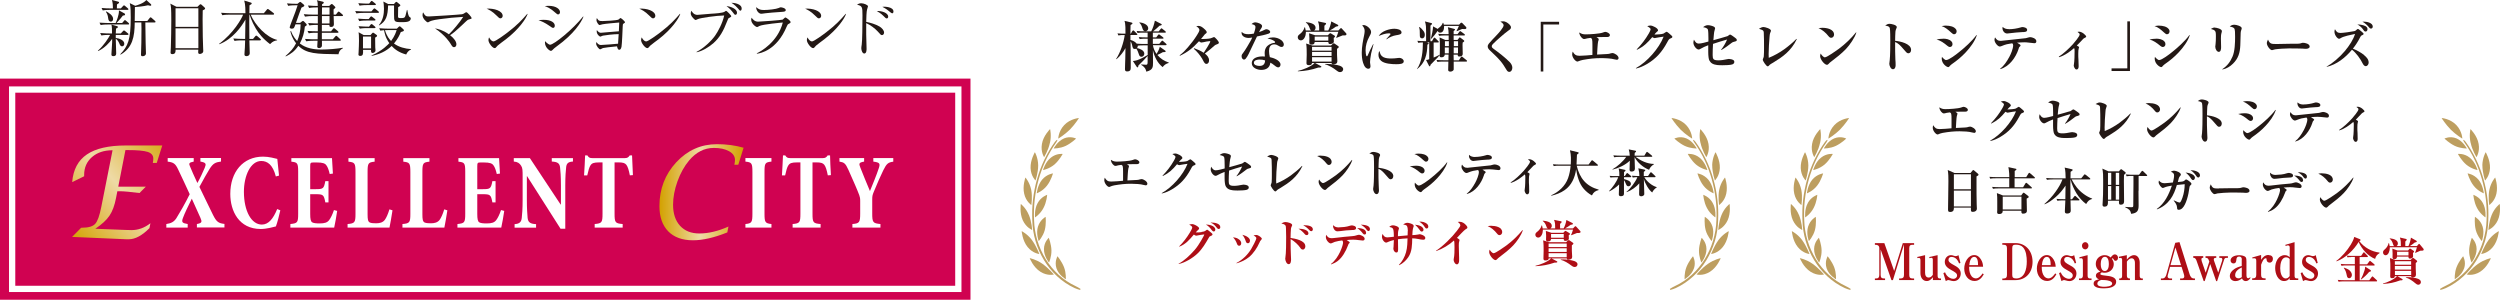 <?xml version="1.0" encoding="UTF-8"?>
<svg id="_レイヤー_2" data-name="レイヤー 2" xmlns="http://www.w3.org/2000/svg" width="407.32" height="48.84" xmlns:xlink="http://www.w3.org/1999/xlink" viewBox="0 0 407.32 48.84">
  <defs>
    <style>
      .cls-1 {
        fill: url(#linear-gradient-2);
        filter: url(#drop-shadow-2);
      }

      .cls-1, .cls-2, .cls-3, .cls-4, .cls-5, .cls-6, .cls-7 {
        stroke-width: 0px;
      }

      .cls-2 {
        fill: url(#linear-gradient);
        filter: url(#drop-shadow-1);
      }

      .cls-8 {
        fill: none;
        stroke: #fff;
        stroke-width: 1.02px;
      }

      .cls-3 {
        fill: #ae0e16;
      }

      .cls-4 {
        fill: #d00251;
      }

      .cls-5 {
        fill: #231815;
      }

      .cls-6 {
        fill: #fff;
      }

      .cls-7 {
        fill: #bd9e5f;
      }
    </style>
    <linearGradient id="linear-gradient" x1="9.8" y1="37.17" x2="27.97" y2="22.05" gradientUnits="userSpaceOnUse">
      <stop offset="0" stop-color="#d3a100"/>
      <stop offset=".49" stop-color="#eedaa5"/>
      <stop offset="1" stop-color="#d3a100"/>
    </linearGradient>
    <filter id="drop-shadow-1" filterUnits="userSpaceOnUse">
      <feOffset dx="1.02" dy="1.02"/>
      <feGaussianBlur result="blur" stdDeviation="1.02"/>
      <feFlood flood-color="#040000" flood-opacity=".82"/>
      <feComposite in2="blur" operator="in"/>
      <feComposite in="SourceGraphic"/>
    </filter>
    <linearGradient id="linear-gradient-2" x1="106.42" y1="30.3" x2="120.13" y2="30.3" xlink:href="#linear-gradient"/>
    <filter id="drop-shadow-2" filterUnits="userSpaceOnUse">
      <feOffset dx="1.02" dy="1.02"/>
      <feGaussianBlur result="blur-2" stdDeviation="1.02"/>
      <feFlood flood-color="#040000" flood-opacity=".82"/>
      <feComposite in2="blur-2" operator="in"/>
      <feComposite in="SourceGraphic"/>
    </filter>
  </defs>
  <g id="_レイヤー_2-2" data-name="レイヤー 2">
    <g>
      <rect class="cls-4" y="12.81" width="158.12" height="36.03"/>
      <rect class="cls-8" x="1.98" y="14.59" width="154.16" height="32.48"/>
      <path class="cls-6" d="M32.08,37.08v-.58c.84-.16.86-.35.58-1-.14-.34-.46-1.02-1.41-3.13-.61,1.22-1.18,2.42-1.44,3.13-.27.71-.12.85.77,1v.58h-3.48v-.58c.77-.12,1.21-.32,1.63-.94.49-.78,1.43-2.4,2.18-3.92-.66-1.41-1.2-2.63-1.89-4.04-.44-.94-.75-1.15-1.7-1.27v-.58h4.24v.58c-.77.14-.81.32-.63.72.28.65.69,1.66,1.23,2.77.42-.74.92-1.83,1.2-2.49.26-.65.23-.83-.71-1.01v-.58h3.36v.58c-.92.12-1.29.3-1.86,1.2-.46.74-.98,1.68-1.66,2.93.83,1.69,1.46,3.05,2.22,4.57.55,1.09.86,1.36,1.86,1.46v.58h-4.48Z"/>
      <path class="cls-6" d="M45.67,34.28c-.17.78-.49,2.01-.72,2.61-.38.1-1.52.42-2.46.42-3.59,0-4.97-2.96-4.97-5.72,0-3.57,2.07-6.07,5.34-6.07.97,0,1.92.28,2.32.37.11.95.18,1.77.28,2.72l-.52.14c-.49-1.92-1.37-2.52-2.38-2.52-1.72,0-2.82,2.38-2.82,5.01,0,3.18,1.24,5.35,2.92,5.35,1.09,0,1.86-.95,2.5-2.53l.52.21Z"/>
      <path class="cls-6" d="M54.94,34.33c-.09.69-.37,2.24-.49,2.75h-7.14v-.58c1.14-.12,1.27-.21,1.27-1.66v-6.86c0-1.45-.14-1.53-1.11-1.64v-.58h6.62c.01.3.09,1.52.15,2.52l-.52.07c-.15-.64-.31-1.11-.54-1.41-.21-.32-.61-.47-1.55-.47h-.55c-.48,0-.54.05-.54.64v3.71h.88c1.21,0,1.35-.07,1.58-1.31h.52v3.46h-.52c-.23-1.25-.35-1.33-1.58-1.33h-.88v3.2c0,.83.08,1.22.32,1.38.23.14.65.18,1.2.18.81,0,1.26-.12,1.58-.56.26-.35.52-.88.77-1.62l.52.14Z"/>
      <path class="cls-6" d="M63.95,34.26c-.11.69-.38,2.38-.49,2.82h-6.83v-.58c1.17-.1,1.29-.25,1.29-1.66v-6.79c0-1.48-.12-1.6-1.15-1.71v-.58h4.27v.58c-1.04.11-1.15.23-1.15,1.71v6.85c0,.83.06,1.18.34,1.34.24.12.61.14,1.04.14.6,0,1.09-.12,1.43-.56.25-.35.51-.92.75-1.71l.51.16Z"/>
      <path class="cls-6" d="M72.89,34.26c-.11.69-.38,2.38-.49,2.82h-6.83v-.58c1.17-.1,1.29-.25,1.29-1.66v-6.79c0-1.48-.12-1.6-1.15-1.71v-.58h4.26v.58c-1.04.11-1.15.23-1.15,1.71v6.85c0,.83.06,1.18.34,1.34.25.12.62.14,1.04.14.6,0,1.09-.12,1.43-.56.25-.35.51-.92.75-1.71l.51.16Z"/>
      <path class="cls-6" d="M82.16,34.33c-.09.69-.37,2.24-.49,2.75h-7.14v-.58c1.14-.12,1.27-.21,1.27-1.66v-6.86c0-1.45-.14-1.53-1.11-1.64v-.58h6.62c.01.3.09,1.52.15,2.52l-.52.07c-.15-.64-.31-1.11-.54-1.41-.22-.32-.61-.47-1.55-.47h-.55c-.48,0-.54.05-.54.64v3.71h.88c1.21,0,1.35-.07,1.58-1.31h.52v3.46h-.52c-.23-1.25-.35-1.33-1.58-1.33h-.88v3.2c0,.83.08,1.22.32,1.38.23.14.64.18,1.2.18.81,0,1.26-.12,1.58-.56.26-.35.52-.88.77-1.62l.52.14Z"/>
      <path class="cls-6" d="M93.36,26.32c-.78.04-1.06.3-1.12.94-.06.55-.14,1.45-.14,2.97v7.04h-.77l-5.45-8.56h-.04v3.86c0,1.48.08,2.38.12,2.91.08.67.32.99,1.38,1.04v.57h-3.5v-.57c.81-.05,1.1-.35,1.17-1.02.06-.55.14-1.45.14-2.93v-3.69c0-1.17,0-1.48-.24-1.87-.26-.42-.57-.64-1.2-.69v-.56h2.62l5,7.55h.06v-3.09c0-1.52-.08-2.42-.14-2.95-.08-.64-.37-.9-1.35-.95v-.56h3.45v.56Z"/>
      <path class="cls-6" d="M102.62,28.56c-.17-.88-.34-1.41-.57-1.71-.23-.3-.61-.39-1.23-.39h-.69v8.35c0,1.45.11,1.59,1.32,1.69v.58h-4.56v-.58c1.17-.1,1.28-.25,1.28-1.69v-8.35h-.55c-.84,0-1.17.12-1.4.46-.21.3-.37.88-.54,1.66h-.52c.06-1.17.16-2.38.17-3.26h.37c.23.37.4.44.81.44h5.31c.37,0,.57-.11.78-.44h.38c.02.72.08,2.14.14,3.21l-.51.04Z"/>
      <path class="cls-6" d="M121.45,37.08v-.58c1.01-.1,1.14-.26,1.14-1.68v-6.78c0-1.46-.11-1.6-1.14-1.71v-.58h4.24v.58c-1.04.11-1.13.25-1.13,1.71v6.78c0,1.39.11,1.57,1.13,1.68v.58h-4.24Z"/>
      <path class="cls-6" d="M134.87,28.56c-.17-.88-.34-1.41-.57-1.71-.23-.3-.61-.39-1.23-.39h-.69v8.35c0,1.45.1,1.59,1.32,1.69v.58h-4.56v-.58c1.16-.1,1.27-.25,1.27-1.69v-8.35h-.55c-.84,0-1.17.12-1.4.46-.22.3-.37.88-.54,1.66h-.52c.06-1.17.15-2.38.17-3.26h.37c.23.37.4.44.82.44h5.31c.37,0,.57-.11.78-.44h.39c.01.72.07,2.14.14,3.21l-.51.04Z"/>
      <path class="cls-6" d="M145.55,26.34c-.84.11-1.09.3-1.63,1.39-.52,1.11-.89,1.89-1.58,3.58-.17.44-.23.58-.23,1.2v2.24c0,1.5.11,1.63,1.34,1.75v.58h-4.57v-.58c1.15-.1,1.27-.25,1.27-1.75v-2.03c0-.44-.05-.62-.15-.92-.37-.99-.87-2.1-1.77-4.13-.49-1.09-.72-1.22-1.46-1.34v-.58h4.02v.58c-.89.16-.87.32-.61.99.49,1.23,1.01,2.52,1.56,3.81.38-.94,1.07-2.58,1.46-3.78.21-.69.17-.88-.91-1.02v-.58h3.25v.58Z"/>
      <path class="cls-2" d="M10.72,37.58l1.49-1.5h.17c1.02,0,1.73-.21,2.11-.63.39-.42.72-1.35,1-2.79l1.83-9.2c-1.38,0-2.5.37-3.35,1.11-.85.74-1.28,1.71-1.28,2.91v.22l-1.95.95c.17-2.03.96-3.54,2.4-4.51,1.43-.97,3.55-1.46,6.36-1.46h5.92l-.9,2.85h-.64c.05-.26.08-.5.08-.7,0-.53-.3-.9-.91-1.1-.61-.2-1.71-.3-3.32-.3h-.31l-1.17,5.96h4.49l-1.03,1.04c-1.52-.19-2.56-.29-3.11-.29h-.5l-.21,1.08c-.23,1.22-.59,2.19-1.07,2.9-.48.71-1.25,1.42-2.31,2.13l4.84.19,1.06.03c1.09,0,2.12-.37,3.08-1.12l-.16.8c-1.19,1.2-2.31,1.81-3.35,1.81h-.46s-8.77-.38-8.77-.38Z"/>
      <path class="cls-1" d="M117.5,36.84c-2.14.86-4.01,1.29-5.62,1.29-1.73,0-3.08-.49-4.03-1.46-.95-.98-1.43-2.34-1.43-4.11,0-2.8.92-5.18,2.75-7.15,1.83-1.96,4.04-2.94,6.64-2.94,1.55,0,2.99.2,4.32.58l-.86,2.77h-.64c.07-.32.1-.58.1-.78,0-.58-.32-1.06-.96-1.42-.64-.36-1.47-.54-2.49-.54-1.54,0-2.89.69-4.04,2.06-.76.91-1.39,2.03-1.88,3.38-.48,1.34-.72,2.62-.72,3.82,0,1.45.38,2.6,1.14,3.43.76.83,1.81,1.25,3.14,1.25,1.49,0,3.08-.38,4.75-1.13l-.19.96Z"/>
    </g>
    <path class="cls-5" d="M186.78,11.7c-.06-.24-.12-.44-.27-.64-.16-.21-.35-.37-.59-.5l.03-.06c.13.02.67.05.78.05.23,0,.25-.13.25-.56v-.88c-.47.54-.98,1.07-1.5,1.56-.02.15-.04.31-.14.31-.06,0-.12-.05-.15-.11l-.61-.93c.24-.03.44-.05.68-.13.6-.21,1.19-.52,1.73-.85v-1.57s-.69,0-.69,0c-.31,0-.63,0-.93.05,0,.04,0,.07,0,.1,0,.09-.04.21-.13.29.44.08,1.2.37,1.2.91,0,.28-.19.51-.48.51-.27,0-.35-.22-.42-.44-.1-.31-.21-.62-.41-.89-.08.05-.15.06-.24.06-.3,0-.36-.2-.45-.69-.03-.12-.12-.41-.24-.55,0,1.2.03,2.39.03,3.59v.77c0,.38-.2.54-.58.54-.26,0-.36-.11-.36-.36,0-.58.04-1.16.05-1.74.02-.57.03-1.13.03-1.7-.36.66-.88,1.33-1.47,1.81l-.05-.05c.68-1.03,1.23-2.66,1.4-3.89h-.08c-.32,0-.64,0-.96.06l-.14-.33c.42.04.84.05,1.26.05h.04c0-.56.03-1.59-.16-2.09l1.1.26c.08.02.2.05.2.15s-.18.2-.31.26c-.02.34-.02.62-.02.96v.46h.06l.25-.43s.09-.11.14-.11c.04,0,.11.04.16.09l.43.43c.07.07.09.1.09.13,0,.08-.07.1-.13.1h-1v.81c.38.09.78.29,1.02.6.42.04.83.05,1.25.05h.54v-.85h-.35c-.32,0-.64,0-.96.06l-.14-.33c.42.05.84.05,1.26.05h.18v-.77h-.69c-.32,0-.64,0-.96.05l-.14-.32c.42.04.85.05,1.26.05h1.12c.29-.57.46-1.11.59-1.73l1,.51c.07.04.12.07.12.12,0,.11-.16.16-.36.19-.31.3-.71.65-1.05.92h.91l.32-.39s.08-.11.13-.11c.05,0,.09.03.17.1l.46.37s.09.09.09.14c0,.08-.07.1-.13.1h-1.99v.77h.55l.3-.39c.06-.08.1-.11.14-.11.04,0,.11.05.16.1l.5.38c.06.05.09.09.09.14,0,.08-.07.09-.13.09h-1.61v.85h1.04l.36-.42s.08-.11.14-.11c.04,0,.11.05.16.1l.45.4s.09.09.09.14c0,.08-.06.1-.13.1h-2.1c.09.52.29,1.01.6,1.43.22-.36.42-.75.52-1.17l.85.6c.05.03.11.08.11.14,0,.12-.15.13-.25.13h-.19c-.31.18-.58.31-.91.46.5.61,1.1.98,1.85,1.24v.07c-.42.1-.74.32-.99.67-.85-.64-1.36-1.73-1.59-2.75,0,.68.02,1.36.02,2.04,0,.72-.03,1.18-1.07,1.45M187.08,4.62c0,.27-.22.47-.48.47-.3,0-.39-.25-.47-.49-.1-.34-.22-.65-.49-.89l.03-.07c.51.05,1.41.35,1.41.98"/>
    <path class="cls-5" d="M194.55,7.85c.57.21,1.05.41,1.57.75.18-.25,1.07-1.64,1.07-1.85,0-.04-.05-.05-.09-.05-.25,0-.74.11-.99.17-.07.02-.3.06-.36.06-.15,0-.29-.12-.4-.21-1.01,1.09-1.76,1.73-3.11,2.37l-.04-.08c.57-.45.86-.74,1.34-1.3.53-.61,1.05-1.29,1.48-1.98.2-.29.4-.68.4-.84,0-.23-.22-.42-.52-.63.08-.02.27-.04.36-.04.34,0,.58.18.83.38.15.12.52.45.52.64,0,.12-.1.21-.2.27-.06.03-.09.05-.13.11-.2.25-.4.5-.6.74.06,0,.11,0,.17,0,.33,0,1.11-.03,1.41-.12.12-.03.25-.08.37-.14.03-.02.14-.07.18-.07.11,0,.78.69.78.93,0,.16-.23.25-.36.28-.14.04-.23.09-.35.19-.5.45-1.03.89-1.57,1.3.36.29.68.62.68,1.11,0,.28-.12.57-.44.57s-.46-.44-.7-.87c-.36-.59-.82-1.14-1.34-1.59l.05-.09Z"/>
    <path class="cls-5" d="M204.55,4.4c0-.32-.38-.43-.64-.47.18-.18.38-.29.63-.29.29,0,1.09.25,1.09.6,0,.13-.05.24-.13.36-.16.22-.21.32-.36.63.37-.12.65-.25.97-.41.08-.04.15-.06.23-.06.2,0,.61.18.61.44,0,.12-.09.21-.2.26-.63.22-1.3.35-1.95.48l-.88,1.84c-.16.33-.33.7-.48,1.01-.13.27-.29.53-.47.76-.06.08-.18.16-.28.16-.18,0-.4-.2-.4-.54,0-.23.08-.36.29-.61.25-.31.96-1.49,1.17-1.89.1-.18.2-.37.27-.56-.2.04-.38.07-.59.07-.66,0-1.14-.35-1.14-.8,0-.07,0-.13.03-.2.24.34.69.39,1.08.39.29,0,.6-.04.89-.1.09-.27.26-.78.26-1.06M207.34,6.09c.5,0,1,.13,1.4.44.21.15.43.45.43.71,0,.24-.12.41-.36.41-.18,0-.32-.07-.47-.17-.23-.14-.43-.25-.72-.25-.66,0-.86.48-.86,1.06,0,.36.05.68.13,1.02.57.11,1.74.52,1.74,1.22,0,.21-.14.45-.38.45-.21,0-.52-.24-.68-.38-.2-.17-.37-.28-.6-.39-.07.83-.69,1.18-1.48,1.18-.63,0-1.54-.33-1.54-1.09,0-.9,1.05-1.11,1.75-1.11.13,0,.26,0,.38.02-.02-.19-.03-.37-.03-.55,0-.28.04-.58.2-.86.13-.24.34-.42.52-.53.22-.13.56-.26.83-.28.08,0,.15-.03.15-.12,0-.12-.22-.24-.31-.29-.29-.16-.61-.25-.94-.31.29-.12.53-.17.85-.17M205.24,9.7c-.34,0-.95.08-.95.53,0,.42.61.51.93.51.6,0,.88-.31.9-.9-.3-.1-.55-.13-.87-.13"/>
    <path class="cls-5" d="M216.41,4.97c.21-.39.43-1.03.49-1.48l1.05.54c.05.03.1.08.1.14,0,.13-.29.15-.38.16-.37.29-.6.4-1,.63h1.4l.3-.31s.08-.08.12-.08c.05,0,.11.06.14.1l.7.76s.05.09.05.14c0,.15-.17.2-.28.2-.06,0-.21,0-.35,0-.31.12-.82.33-1.01.4l-.04-.06c.12-.18.28-.7.35-.93h-5.29c0,.05,0,.11,0,.16,0,.46-.27,1.24-.82,1.24-.28,0-.5-.22-.5-.5,0-.25.13-.37.35-.53.35-.26.68-.7.75-1.1h.08c.05.18.08.35.12.52h.9c-.17-.11-.21-.24-.27-.42-.12-.35-.3-.66-.6-.87v-.07c.53.06,1.57.2,1.57.92,0,.18-.09.35-.25.44h.84c0-.57.02-.95-.2-1.49l1.2.25c.08.02.13.05.13.12,0,.1-.2.27-.28.34v.79h.6ZM213.24,10.61c-.22,0-.38-.06-.38-.31,0-.16.04-.88.04-1.4,0-.59,0-1.25-.09-1.81l1.03.33h3.01l.29-.28c.06-.06.12-.09.16-.09.05,0,.09.02.18.08l.55.38c.05.04.1.1.1.14,0,.11-.21.25-.29.3v.97c0,.19.05.9.05,1.02,0,.43-.27.53-.65.53-.18,0-.29-.03-.29-.21h-2.69l.93.5c.05.03.1.05.1.12,0,.14-.32.13-.49.12-1.14.39-2.14.57-3.34.62v-.07c.75-.15,2.22-.72,2.73-1.29h-.44c0,.09.02.36-.53.36M216.34,5.75l.24-.25s.1-.1.16-.1c.03,0,.07.03.13.06l.57.35s.07.07.07.13c0,.11-.12.18-.21.23,0,.23.02.49.02.6,0,.36-.53.41-.6.41-.2,0-.29-.09-.29-.28v-.06h-2.23c0,.15-.05.23-.12.31-.1.1-.26.12-.4.12-.22,0-.36-.08-.36-.32s.02-.46.02-.7c0-.2-.03-.6-.05-.83l.99.33h2.08ZM213.77,8.25h3.18v-.61h-3.18v.61ZM213.77,9.11h3.18v-.65h-3.18v.65ZM216.95,9.32h-3.18v.72h3.18v-.72ZM214.2,6.62h2.22v-.66h-2.22v.66ZM216.23,10.42c.53,0,1.58.11,2.08.3.25.1.53.26.53.56,0,.12-.08.47-.53.47-.2,0-.41-.14-.59-.29-.42-.35-1.29-.87-1.82-.97v-.07c.11,0,.21,0,.32,0"/>
    <path class="cls-5" d="M222.16,4.08c.49,0,1.23.6,1.23,1.14,0,.22-.14.49-.32.81-.36.65-.58,1.41-.58,2.15,0,.16.03.99.21.99.05,0,.09-.02.14-.15.22-.51.61-1.35.88-1.83l.06.02c-.12.52-.28,1.02-.39,1.54-.12.65-.17,1.08-.17,1.33,0,.12,0,.21.03.33.02.12.04.25.04.36,0,.23-.08.43-.35.43-.17,0-.33-.09-.45-.2-.18-.18-.34-.54-.41-.78-.17-.54-.21-1.11-.21-1.67,0-.92.2-1.94.39-2.85.04-.19.08-.46.08-.65,0-.39-.15-.64-.41-.92.08-.03.13-.04.22-.04M225.37,9.3c.38.2.87.23,1.3.23.39,0,.68-.03,1.09-.08.08,0,.16-.02.23-.02.36,0,.72.25.72.56,0,.45-.68.47-1.24.47-.71,0-1.93-.07-2.47-.57-.29-.26-.41-.59-.41-.97,0-.23.04-.44.18-.61.07.43.2.77.6.99M227.25,4.69c.36,0,1.1.12,1.1.6,0,.31-.42.38-.88.45-.48.07-1.16.34-1.55.67l-.05-.05s.2-.23.27-.3c.12-.13.29-.32.36-.4.03-.04.06-.08.06-.11,0-.11-.2-.12-.27-.12-.53,0-1.17.22-1.66.44.44-.81,1.74-1.19,2.62-1.19"/>
    <path class="cls-5" d="M230.9,11.31l-.04-.07c.82-1.15.97-2.94.97-4.32-.25,0-.51,0-.76.06l-.14-.33c.42.04.84.05,1.26.05h.16c0-.48,0-.96,0-1.59,0-.56,0-1.09-.19-1.62l1.02.26c.08.02.14.04.14.12,0,.07-.05.12-.26.3,0,.85,0,1.69,0,2.54h.25l.26-.46c.04-.06.08-.12.13-.12.07,0,.12.05.17.1l.46.46c.07.07.09.08.09.14,0,.08-.07.09-.13.09h-.71v2.46c.28-.12.72-.3.96-.47l.04.05c.02-.37.02-.75.02-1.12,0-.5,0-1.27-.05-1.74l.92.41h.56c0-.24,0-.48,0-.73h-.6c-.32,0-.64,0-.96.06l-.14-.33c.42.04.84.05,1.26.05h.43c0-.42-.02-.71-.12-1.13l1.01.27c.06.02.15.04.15.12,0,.09-.08.14-.22.23v.52h.63l.3-.39s.08-.12.14-.12c.03,0,.06.03.16.1l.52.39s.09.08.09.13c0,.08-.07.1-.13.1h-1.71v.73h.63l.24-.31c.05-.06.08-.12.12-.12.04,0,.09.05.15.09l.48.36c.07.05.11.11.11.16,0,.08-.1.15-.26.25,0,.13-.02.27-.02.4,0,.47.03.95.03,1.43,0,.14-.03.44-.56.44-.22,0-.25-.11-.25-.2v-.1h-.68l.02.92h.84l.32-.5s.09-.12.14-.12.1.04.17.1l.62.5c.05.05.08.07.08.13,0,.08-.07.1-.13.1h-2.04c0,.4,0,.8,0,1.21,0,.1,0,.16-.08.23-.12.12-.29.19-.46.19s-.36-.06-.36-.26c0-.17.03-1.15.03-1.37h-.83c-.32,0-.64,0-.96.05l-.14-.32c.42.03.84.05,1.26.05h.68l.02-.92h-.63c0,.33-.27.44-.53.44-.29,0-.29-.12-.29-.36-.14.21-.52.6-.72.79-.27.26-.52.52-.76.78-.04.15-.05.26-.14.26-.05,0-.08-.03-.12-.1l-.48-.94c.2,0,.32-.04.52-.12v-2.76h-.44l.2.05c.07.02.15.04.15.12,0,.11-.13.18-.21.22-.03,1.59-.36,2.98-1.68,3.99M231.94,5.07c.14.2.2.39.2.62,0,.27-.13.56-.44.56s-.37-.22-.37-.46c0-.68,0-1.04-.13-1.33l.07-.06c.26.17.49.42.67.67M237.72,4.03l.23-.25c.05-.05.1-.09.16-.09.05,0,.13.06.17.1l.58.6s.06.09.06.15c0,.15-.14.2-.27.2-.09,0-.25-.02-.43-.02-.16.07-.75.32-.88.37l-.03-.05c.12-.23.26-.5.39-.81h-2.42s0,.07,0,.11c0,.43-.12.98-.65.98-.19,0-.31-.11-.38-.27h-.03c-.31.45-.63.86-1,1.26l-.09-.03c.15-.53.34-1.44.36-1.98l.77.42c.05-.1.1-.14.19-.2.29-.2.5-.47.62-.8h.08c.04.11.07.19.09.3h2.46ZM235.4,8.69h.65c0-.32,0-.64,0-.96h-.65v.96ZM235.41,7.52h.65c0-.27,0-.53,0-.81h-.64v.81ZM236.86,7.52h.7v-.81h-.69v.81ZM236.86,8.69h.69v-.96h-.7c0,.32,0,.64,0,.96"/>
    <path class="cls-5" d="M244.84,3.46c.44,0,.83.26,1.13.57.12.12.21.29.21.43,0,.23-.18.36-.42.52-.61.43-1.99,1.64-2.52,2.19-.1.1-.19.24-.19.37,0,.2.14.3.29.41.77.55,2.03,1.53,2.67,2.21.22.24.39.55.39.88,0,.3-.16.67-.51.67-.24,0-.36-.2-.47-.38-.33-.53-.56-.93-.97-1.41-.44-.53-1.19-1.22-1.71-1.72-.18-.17-.35-.37-.35-.63,0-.18.08-.33.19-.47.18-.24,1.01-1.11,1.28-1.39.28-.29,1.12-1.22,1.12-1.58,0-.27-.32-.49-.53-.6.13-.04.23-.05.37-.05"/>
    <polygon class="cls-5" points="254.02 3.55 254.02 3.99 251.45 3.99 251.45 11.65 251.03 11.65 251.03 3.55 254.02 3.55"/>
    <path class="cls-5" d="M260.48,6.4c0,.07-.09.33-.11.4-.07.29-.14,1.68-.16,2.09.56-.04,1.11-.06,1.67-.09.19,0,.4-.05.55-.11.05-.02.21-.05.26-.05.35,0,1.02.41,1.02.82,0,.15-.12.28-.28.28-.09,0-.3-.04-.39-.07-.49-.15-1.49-.2-2.19-.2-1.05,0-1.89.1-2.96.29-.18.03-.59.16-.72.22-.05.03-.11.05-.17.05-.29,0-.85-.63-.85-1.18,0-.16.04-.28.09-.44.29.49.53.68,1.11.68s1.52-.09,2.1-.14v-1.58c0-.94-.04-1.11-.3-1.2-.51.06-.69.11-.86.16-.1.03-.16.03-.2.03-.29,0-.69-.5-.77-.9,0-.03-.02-.12,0-.17.34.24.62.31,1.03.31.65,0,2.23-.09,2.78-.29.1-.03.32-.12.4-.12.25,0,.77.23.77.53,0,.22-.23.31-.42.31h-.55c-.4,0-.85,0-1.22.02.28.18.36.24.36.36"/>
    <path class="cls-5" d="M269.67,5.63c.27,0,1.14-.05,1.36-.16.07-.04.28-.18.36-.23.04-.03.12-.07.15-.07.11,0,.59.44.68.52.2.18.25.23.25.31,0,.13-.09.19-.25.24-.27.09-.34.19-.6.68-.85,1.57-1.81,2.65-3.3,3.52-.52.3-1.16.61-1.76.72l-.03-.06c1.81-.99,3.78-3.21,4.52-5.13-.3.05-1.01.13-1.31.21-.04,0-.11.03-.15.03-.09,0-.21-.05-.39-.16-.79.94-1.37,1.51-2.49,2.06l-.05-.06c.8-.83,1.42-1.63,1.99-2.62.08-.14.28-.52.28-.67,0-.18-.4-.41-.55-.5.16-.05.35-.1.52-.1.36,0,1.24.43,1.24.77,0,.1-.03.13-.26.32-.12.11-.23.25-.33.37h.12Z"/>
    <path class="cls-5" d="M281.41,5.92s.25-.16.3-.2c.05-.05.12-.09.18-.09.11,0,.68.42.79.51.18.13.29.22.29.37s-.05.19-.32.26c-.17.05-.33.07-.51.21-.51.39-1.02.79-1.68,1.17l-.05-.04c.33-.39.8-1.19.98-1.67-.76.21-1.53.46-2.29.71-.04.6-.06,1.22-.06,1.83,0,.66.12.85.96.85.45,0,.93-.08,1.42-.19.08-.02.17-.04.26-.04.22,0,.59.08.77.21.09.07.12.17.12.28,0,.22-.15.34-.35.41-.29.11-1.23.13-1.57.13-.53,0-1.19,0-1.67-.27-.21-.12-.38-.32-.49-.53-.09-.19-.17-.67-.17-1.37,0-.36,0-.72,0-1.09-.44.16-.87.36-1.29.6-.08.05-.18.1-.27.1-.36,0-.86-.61-.86-1.12,0-.18.04-.32.09-.49.2.34.37.64.81.64.37,0,1.17-.22,1.55-.33v-.53c0-.54-.02-1.25-.09-1.43-.11-.26-.53-.34-.78-.38.21-.19.52-.33.79-.33.29,0,.86.15,1.04.29.06.05.13.14.13.22,0,.05-.05.25-.08.33-.05.13-.1.39-.12.69-.03.34-.06.71-.08.92.29-.08,2.14-.59,2.26-.65"/>
    <path class="cls-5" d="M287.31,4.4c.27,0,1.23.28,1.23.6,0,.07-.05.19-.08.25-.12.28-.12.44-.15.74-.07.72-.15,2.11-.15,2.83,0,.2,0,.4.02.6.88-.35,1.8-.87,2.56-1.42.57-.41,1.48-1.16,1.95-1.67l.06.05c-.93,1.94-2.33,2.9-3.83,3.81-.26.15-.54.29-.73.52-.04.05-.11.1-.17.1-.27,0-.82-.93-.82-1.06,0-.05.03-.12.06-.21.04-.08.09-.21.11-.33.04-.3.04-1.11.04-1.46,0-.8,0-1.61-.04-2.42,0-.11-.02-.22-.08-.31-.08-.11-.31-.21-.71-.33.22-.13.48-.29.75-.29"/>
    <path class="cls-5" d="M296.92,4.53c.69,0,1.9.2,1.9,1.12,0,.26-.2.51-.47.51-.12,0-.27-.05-.44-.27-.41-.53-1.03-1.08-1.63-1.29.22-.04.41-.07.64-.07M297.36,9.33c.31,0,1.9-1.13,2.23-1.37,1.02-.76,2.02-1.71,2.81-2.69l.05.03c-.24.83-1.07,2.03-1.7,2.69-.7.73-1.6,1.44-2.41,2.05-.2.14-.23.18-.4.36-.08.08-.17.16-.28.16-.39,0-1.11-.87-1.11-1.42,0-.15.04-.28.09-.42.13.23.43.63.72.63"/>
    <path class="cls-5" d="M311.37,8.13c0,.29-.15.55-.46.55-.12,0-.27-.07-.49-.35-.44-.54-.96-1.09-1.22-1.25-.19-.12-.29-.18-.43-.23,0,.07,0,.14,0,.21,0,.7,0,1.97.04,2.63.03.31.04.63.04.94,0,.27-.1.65-.44.65-.36,0-.59-.6-.59-.89,0-.12.02-.28.07-.6.08-.62.09-2.47.09-3.18,0-.36,0-1.75-.08-2.03-.03-.08-.06-.16-.13-.21-.15-.11-.41-.17-.62-.21.22-.16.44-.28.71-.28s1.18.18,1.18.53c0,.08-.04.15-.07.22-.09.18-.12.32-.15.51-.04.28-.04,1.19-.05,1.51.77.06,2.6.45,2.6,1.47"/>
    <path class="cls-5" d="M316.61,6.3c.46,0,1,.09,1.33.44.12.12.18.27.18.44,0,.27-.16.48-.44.48-.1,0-.23-.05-.38-.18-.6-.5-1.11-.86-1.78-1.05.37-.07.71-.12,1.09-.12M317.1,4.18c.56,0,1.29.13,1.61.63.05.09.08.2.08.29,0,.23-.14.48-.41.48-.13,0-.24-.05-.48-.28-.53-.49-1.03-.9-1.56-1.05.43-.07.57-.08.76-.08M317.1,9.78c.43,0,1.65-.93,2.01-1.23.98-.77,2.17-1.83,2.91-2.84l.06.03c-.33,1.01-1.07,1.99-1.79,2.77-.75.8-1.43,1.35-2.32,1.97-.17.12-.31.29-.37.36-.04.06-.12.1-.21.1-.14,0-1.03-.48-1.03-1.41,0-.08.02-.18.04-.27.12.17.48.53.69.53"/>
    <path class="cls-5" d="M329.2,7.42c0,.08-.1.16-.17.22-.08.07-.12.24-.15.34-.44,1.38-1.51,2.87-2.97,3.28l-.04-.05c.6-.45,1.09-1.17,1.51-1.95.26-.47.62-1.34.62-1.88,0-.16-.04-.21-.15-.33-.71.11-1.04.16-1.72.45-.11.04-.2.08-.32.08-.31,0-.85-.64-.85-1.08,0-.15.04-.28.09-.41.27.4.44.57.94.57.12,0,3.63-.39,4.07-.44.13-.02.35-.09.48-.13.08-.03.14-.04.21-.04.35,0,1.03.23,1.03.67,0,.22-.12.32-.33.32-.09,0-.82-.08-1.02-.11-.21-.03-.42-.04-.62-.04-.39,0-.78.04-1.17.06.51.3.56.36.56.45M327.32,4.76c.6,0,1.35-.12,1.93-.3.09-.03.17-.05.26-.05.26,0,.77.12.77.45s-.33.37-.82.37c-.35,0-1.49.12-2.25.21-.06,0-.12.02-.19.02-.49,0-.77-.52-.77-.87,0-.06.02-.14.04-.21.26.29.65.37,1.03.37"/>
    <path class="cls-5" d="M338.73,7.74s-.03.13-.05.18c-.05.13-.07.46-.07.85,0,.33,0,.67.03,1,.02.34.03.68.03,1.01,0,.24-.05.54-.36.54-.28,0-.44-.53-.44-.64,0-.05.02-.15.03-.2.09-.44.11-1.62.11-2.12,0-.2,0-.34-.07-.53-.71.6-1.57,1.24-2.47,1.49l-.03-.09c.78-.5,1.66-1.33,2.29-2.02.23-.26,1.11-1.29,1.11-1.59,0-.14-.11-.24-.36-.42.08-.03.15-.04.24-.04.54,0,1.18.62,1.18.8,0,.08-.07.14-.24.21-.1.04-.21.12-.28.2-.34.36-.66.71-1.01,1.05.21.11.38.2.38.31"/>
    <polygon class="cls-5" points="344.03 11.57 344.03 11.14 346.6 11.14 346.6 3.48 347.03 3.48 347.03 11.57 344.03 11.57"/>
    <path class="cls-5" d="M351.3,6.3c.46,0,1,.09,1.33.44.12.12.18.27.18.44,0,.27-.16.48-.44.48-.1,0-.23-.05-.38-.18-.6-.5-1.11-.86-1.78-1.05.37-.07.71-.12,1.09-.12M351.79,4.18c.56,0,1.29.13,1.61.63.05.09.08.2.08.29,0,.23-.14.48-.41.48-.13,0-.24-.05-.48-.28-.53-.49-1.03-.9-1.56-1.05.43-.07.57-.08.76-.08M351.8,9.78c.43,0,1.65-.93,2.01-1.23.98-.77,2.17-1.83,2.91-2.84l.06.03c-.33,1.01-1.07,1.99-1.79,2.77-.75.8-1.43,1.35-2.32,1.97-.17.12-.31.29-.37.36-.04.06-.12.1-.21.1-.14,0-1.03-.48-1.03-1.41,0-.08.02-.18.04-.27.12.17.48.53.69.53"/>
    <path class="cls-5" d="M360.85,4.5c.28,0,1.16.21,1.16.57,0,.06-.03.16-.04.21-.11.36-.12.62-.12.99,0,.47.03.94.03,1.41,0,.26-.03.77-.38.77-.3,0-.57-.44-.57-.85,0-.14.04-.29.05-.43.04-.27.05-.83.05-1.28,0-.52-.02-.77-.21-.92-.14-.12-.31-.17-.61-.25.2-.12.4-.24.64-.24M364.04,4.03c.32,0,1.2.23,1.2.57,0,.1-.05.25-.09.34-.05.14-.07.26-.08.42-.03.67-.04,1.33-.06,2-.05,1.21-.31,2.15-1.2,3.02-.48.47-1.04.81-1.7.94l-.04-.05c.78-.51,1.31-1.19,1.67-2.05.38-.88.42-2.25.42-3.2,0-.63,0-1.21-.15-1.4-.14-.18-.51-.26-.72-.3.24-.2.44-.29.76-.29"/>
    <path class="cls-5" d="M370.95,7.17c.72,0,1.43-.02,2.15-.04.37,0,.74,0,1.11,0,.28,0,.57-.03.76-.11.07-.03.16-.05.25-.05.31,0,1.09.15,1.09.62,0,.28-.36.36-.57.36-.11,0-.35,0-.6-.03-.37-.03-1.79-.03-2.25-.03-.5,0-1.73.07-2.21.15-.1.02-.21.05-.3.08-.17.05-.18.05-.21.05-.3,0-.84-.7-.84-1.14,0-.19.11-.42.19-.59.31.72.52.73,1.42.73"/>
    <path class="cls-5" d="M385.19,9c.39.31.73.68.73,1.2,0,.29-.2.58-.48.58-.14,0-.33-.11-.48-.41-.39-.81-1.09-1.76-1.76-2.27-1.04,1.27-2.48,2.42-4.12,2.8v-.05c.94-.53,2.07-1.47,2.97-2.54.76-.92,1.39-1.89,1.65-2.78-.6.12-1.94.4-2.31.67-.08.05-.2.12-.29.12-.26,0-.75-.59-.75-1.14,0-.17.02-.26.08-.42.28.49.45.61.92.61.37,0,1.8-.2,2.21-.29.21-.05.3-.13.46-.29.05-.04.09-.07.15-.07.07,0,.13.04.52.36.36.3.4.36.4.44,0,.1-.1.17-.22.21-.21.07-.26.2-.36.39-.32.64-.72,1.25-1.16,1.81.66.27,1.3.61,1.86,1.06M384.65,4.03c.54.09,1.08.27,1.08.71,0,.2-.09.4-.31.4-.2,0-.29-.16-.38-.3-.23-.35-.58-.66-.95-.85.15,0,.37,0,.57.04M385.22,3.53c.47,0,1.37.22,1.37.8,0,.19-.12.33-.3.33-.11,0-.19-.05-.29-.18-.22-.3-.66-.71-1.09-.95h.3Z"/>
    <path class="cls-5" d="M183.94,27.09c0,.07-.08.31-.1.37-.07.27-.13,1.56-.15,1.94.52-.03,1.03-.06,1.55-.08.17,0,.37-.05.51-.1.05-.02.19-.04.24-.04.32,0,.95.38.95.76,0,.14-.11.26-.26.26-.08,0-.28-.04-.36-.07-.45-.14-1.39-.19-2.03-.19-.98,0-1.75.09-2.75.26-.17.02-.55.15-.67.21-.05.03-.1.05-.16.05-.27,0-.79-.59-.79-1.1,0-.15.03-.26.08-.41.26.45.5.63,1.03.63s1.41-.08,1.95-.13v-1.47c0-.88-.04-1.03-.28-1.12-.47.06-.65.1-.8.15-.09.02-.15.02-.18.02-.26,0-.64-.46-.71-.83,0-.03-.02-.11,0-.16.31.22.58.29.96.29.6,0,2.07-.08,2.59-.27.09-.03.3-.11.37-.11.23,0,.71.21.71.5,0,.21-.21.29-.39.29h-.51c-.37,0-.78,0-1.13.02.26.17.34.22.34.33"/>
    <path class="cls-5" d="M192.19,26.38c.25,0,1.06-.05,1.26-.15.07-.03.26-.17.34-.21.04-.02.12-.07.14-.07.1,0,.54.41.63.48.18.17.23.21.23.29,0,.12-.08.17-.23.22-.26.08-.31.17-.56.64-.79,1.46-1.68,2.46-3.06,3.27-.48.28-1.07.57-1.64.67l-.02-.06c1.68-.92,3.51-2.98,4.2-4.77-.28.04-.94.12-1.21.19-.04,0-.1.03-.14.03-.08,0-.19-.05-.36-.15-.74.88-1.27,1.4-2.31,1.92l-.05-.06c.74-.77,1.32-1.51,1.85-2.44.08-.13.26-.48.26-.62,0-.17-.37-.38-.51-.46.15-.05.32-.09.48-.09.33,0,1.15.4,1.15.72,0,.09-.03.12-.24.3-.12.1-.21.23-.31.35h.12Z"/>
    <path class="cls-5" d="M202.38,26.64s.23-.15.28-.19c.05-.04.11-.08.17-.08.1,0,.63.39.74.47.17.12.27.21.27.35s-.05.17-.3.24c-.16.04-.31.07-.47.2-.47.36-.95.74-1.56,1.09l-.05-.04c.31-.36.74-1.11.91-1.55-.71.2-1.42.43-2.12.66-.03.56-.06,1.13-.06,1.7,0,.61.12.79.89.79.42,0,.86-.08,1.31-.17.07-.02.16-.03.24-.03.21,0,.54.07.71.2.08.07.12.16.12.26,0,.21-.14.31-.32.38-.27.1-1.14.12-1.46.12-.49,0-1.11,0-1.55-.25-.2-.11-.36-.3-.45-.5-.08-.17-.16-.62-.16-1.27,0-.33,0-.67,0-1.01-.41.15-.81.33-1.2.55-.07.04-.17.09-.26.09-.34,0-.8-.57-.8-1.04,0-.17.03-.3.08-.45.18.31.35.59.75.59.35,0,1.08-.21,1.44-.3v-.5c0-.5-.02-1.16-.08-1.33-.1-.24-.5-.31-.73-.36.19-.17.48-.31.74-.31.27,0,.8.14.97.27.06.05.12.13.12.21,0,.05-.05.23-.07.31-.04.12-.09.36-.12.65-.03.31-.06.66-.08.85.26-.07,1.98-.54,2.1-.6"/>
    <path class="cls-5" d="M207.13,25.24c.25,0,1.14.26,1.14.56,0,.07-.05.17-.07.23-.11.26-.12.41-.14.69-.07.67-.14,1.96-.14,2.63,0,.18,0,.37.02.55.82-.32,1.67-.81,2.38-1.32.53-.38,1.38-1.08,1.81-1.55l.06.05c-.87,1.8-2.16,2.69-3.56,3.54-.24.14-.5.27-.68.48-.04.05-.1.09-.16.09-.25,0-.76-.86-.76-.98,0-.04.02-.12.06-.19.03-.08.08-.2.1-.31.03-.28.03-1.03.03-1.36,0-.74,0-1.49-.04-2.25,0-.1-.02-.21-.07-.29-.07-.1-.29-.19-.66-.31.21-.12.45-.26.69-.26"/>
    <path class="cls-5" d="M215.19,25.36c.65,0,1.77.19,1.77,1.04,0,.24-.19.48-.44.48-.12,0-.25-.05-.41-.26-.38-.49-.96-1-1.51-1.2.21-.04.38-.07.59-.07M215.59,29.82c.29,0,1.77-1.05,2.07-1.27.95-.7,1.87-1.59,2.61-2.5l.05.03c-.22.77-.99,1.88-1.58,2.49-.65.68-1.49,1.34-2.24,1.9-.18.13-.21.17-.37.33-.07.07-.16.15-.26.15-.36,0-1.03-.81-1.03-1.32,0-.14.03-.26.08-.39.12.21.4.59.67.59"/>
    <path class="cls-5" d="M227,28.7c0,.26-.14.51-.43.51-.12,0-.25-.07-.45-.32-.41-.5-.89-1.01-1.13-1.17-.17-.12-.27-.17-.4-.21,0,.07,0,.13,0,.2,0,.65,0,1.83.04,2.44.02.29.04.59.04.88,0,.26-.09.6-.4.6-.33,0-.55-.56-.55-.83,0-.12.02-.26.07-.55.07-.58.08-2.3.08-2.96,0-.34,0-1.63-.07-1.88-.02-.08-.06-.15-.12-.2-.14-.1-.38-.16-.58-.2.21-.15.41-.26.66-.26s1.1.17,1.1.5c0,.08-.03.14-.07.21-.08.17-.12.3-.14.48-.03.26-.04,1.11-.05,1.4.72.06,2.41.42,2.41,1.36"/>
    <path class="cls-5" d="M230.71,27c.43,0,.93.08,1.23.41.12.12.17.25.17.4,0,.25-.15.45-.41.45-.09,0-.21-.05-.36-.17-.55-.46-1.03-.8-1.65-.97.35-.07.66-.12,1.02-.12M231.17,25.03c.52,0,1.2.12,1.49.59.05.08.07.18.07.27,0,.21-.13.45-.38.45-.12,0-.22-.04-.45-.26-.49-.45-.96-.83-1.45-.98.4-.07.53-.07.7-.07M231.18,30.23c.4,0,1.53-.87,1.87-1.14.91-.72,2.02-1.7,2.7-2.64l.06.03c-.3.94-.99,1.85-1.66,2.57-.69.74-1.33,1.25-2.16,1.83-.16.11-.29.26-.35.34-.04.06-.12.09-.19.09-.13,0-.96-.45-.96-1.31,0-.07.02-.17.04-.25.11.16.45.49.64.49"/>
    <path class="cls-5" d="M242.07,28.04c0,.07-.09.15-.16.21-.07.07-.12.22-.14.31-.41,1.28-1.4,2.67-2.76,3.05l-.04-.05c.56-.42,1.01-1.09,1.4-1.81.24-.44.58-1.25.58-1.74,0-.15-.04-.2-.14-.31-.66.1-.97.15-1.6.41-.1.04-.18.08-.3.08-.29,0-.79-.6-.79-1,0-.14.03-.26.08-.38.25.37.41.53.88.53.11,0,3.37-.36,3.78-.4.12-.02.32-.08.45-.12.08-.02.13-.03.2-.03.32,0,.96.21.96.62,0,.21-.11.3-.31.3-.08,0-.76-.07-.95-.1-.19-.02-.39-.03-.58-.03-.36,0-.73.03-1.09.06.47.28.52.34.52.42M240.32,25.57c.56,0,1.26-.11,1.79-.28.08-.03.16-.05.24-.05.24,0,.72.12.72.42s-.3.35-.76.35c-.32,0-1.38.11-2.09.2-.06,0-.12.02-.17.02-.45,0-.72-.48-.72-.81,0-.06.02-.13.03-.19.24.27.6.35.96.35"/>
    <path class="cls-5" d="M249.21,28.34s-.02.12-.04.17c-.05.12-.07.43-.07.79,0,.31,0,.62.03.93.02.31.02.63.02.93,0,.22-.05.5-.34.5-.26,0-.41-.49-.41-.6,0-.05.02-.14.02-.19.08-.41.1-1.5.1-1.97,0-.19,0-.31-.07-.49-.66.56-1.45,1.15-2.3,1.39l-.02-.08c.73-.46,1.54-1.24,2.12-1.88.21-.24,1.03-1.2,1.03-1.48,0-.13-.1-.22-.34-.39.07-.02.14-.03.22-.03.5,0,1.1.58,1.1.74,0,.08-.07.13-.22.2-.09.04-.2.12-.26.19-.31.33-.61.66-.93.98.19.1.36.19.36.29"/>
    <path class="cls-5" d="M260.46,30.9v.07c-.52.12-.86.37-1.09.87-.49-.26-.94-.63-1.31-1.05-.77-.86-1.09-2.09-1.27-3.21-.17,1.33-.75,2.63-1.87,3.4-.66.46-1.38.72-2.16.91l-.03-.07c1.23-.54,2.29-1.51,2.75-2.79.22-.61.37-1.38.42-2.03h-1.87c-.3,0-.59,0-.89.06l-.13-.3c.39.03.78.05,1.17.05h1.74c.04-.79.07-1.51-.13-2.33l1.26.31c.07.02.16.03.16.12,0,.09-.12.18-.28.28-.03.54-.05,1.07-.07,1.62h1.96l.45-.6c.05-.07.07-.1.13-.1.05,0,.11.05.16.09l.71.59s.08.07.08.12c0,.08-.07.09-.12.09h-3.34c.49,2.03,1.53,3.33,3.59,3.9"/>
    <path class="cls-5" d="M263.04,28.89c-.23,0-.43,0-.65.04l-.14-.28c.31.03.63.04.94.04h.65c0-.46,0-.78-.12-1.24l.93.2c.12.02.19.05.19.12,0,.09-.11.17-.24.26v.65h.14l.25-.39s.07-.1.12-.1c.04,0,.07.02.15.08l.45.39s.08.07.08.12c0,.07-.07.09-.12.09h-1.07v.31c.46.12,1.12.3,1.12.77,0,.22-.17.4-.4.4s-.31-.13-.44-.45c-.07-.17-.17-.42-.29-.55,0,.7,0,1.4,0,2.11,0,.1,0,.26-.06.34-.08.12-.3.17-.43.17-.3,0-.35-.15-.35-.32,0-.13.04-1.3.05-1.6-.43.43-1.04.87-1.59,1.13l-.05-.05c.54-.53,1.25-1.53,1.49-2.25h-.63ZM269.46,26.72v.06c-.36.21-.62.49-.78.88-.91-.33-1.93-1.2-2.36-2.07,0,.64.05,1.25.05,1.87,0,.36-.21.49-.55.49-.24,0-.32-.11-.32-.34,0-.48.03-.95.04-1.43-.7.69-1.87,1.24-2.82,1.46v-.06c.73-.4,1.78-1.32,2.23-2.02h-1.07c-.3,0-.6,0-.89.06l-.13-.31c.39.03.78.05,1.17.05h1.5c-.02-.37-.06-.66-.16-1.02l1.02.2c.12.02.17.04.17.12,0,.07-.03.11-.15.19-.03.03-.06.05-.07.07,0,.15-.02.3-.02.44h1.59l.31-.51s.07-.11.13-.11c.03,0,.08.03.15.09l.62.51s.08.08.08.13c0,.08-.07.08-.12.08h-2.61c.87.65,1.9,1.14,3,1.16M267.42,31.98c-.21,0-.36-.08-.36-.29,0-.03,0-.05,0-.21.02-.56.03-1.01.03-1.61-.51.59-1.31,1.17-2.06,1.44l-.03-.05c.61-.48,1.5-1.66,1.77-2.39-.25,0-.5,0-.75.06l-.13-.3c.39.03.78.05,1.17.05h.04c-.02-.45-.03-.71-.17-1.26l.94.2c.09.02.2.04.2.13,0,.06-.05.1-.25.26,0,.22,0,.45,0,.67h.69l.34-.51s.07-.11.13-.11c.04,0,.12.06.15.09l.53.51s.08.07.08.13c0,.07-.07.08-.12.08h-1.71c.41.71,1.24,1.4,2.02,1.62v.05c-.3.17-.6.5-.74.82-.57-.42-1.2-1.53-1.36-2.21,0,.79.07,1.59.07,2.38,0,.15,0,.22-.11.31-.12.1-.24.14-.37.14"/>
    <path class="cls-3" d="M195.75,37.79c.43-.06.55-.1.77-.28.04-.03.12-.09.17-.09s.31.21.69.53c.14.12.17.17.17.23,0,.16-.14.21-.38.31-.1.04-.13.07-.18.17-.57.98-1.09,1.91-1.93,2.69-.73.69-2.02,1.47-3.01,1.66l-.02-.05c.89-.45,1.83-1.35,2.61-2.23.76-.86,1.57-2.44,1.57-2.49,0-.03-.04-.04-.07-.04-.15,0-.93.14-1.07.17-.07.02-.14.03-.18.03-.1,0-.3-.12-.38-.18-.69.82-1.33,1.57-2.36,1.97l-.03-.05c.65-.64,1.25-1.42,1.72-2.21.1-.17.41-.69.41-.86s-.19-.31-.5-.47c.15-.05.34-.09.5-.09.22,0,.65.21.91.41.11.08.21.19.21.31,0,.07-.07.15-.14.21-.12.1-.3.29-.41.43.32,0,.64,0,.95-.05M196.56,36.59c.78.02,1.45.34,1.45.83,0,.15-.11.3-.26.3-.09,0-.2-.07-.31-.21-.27-.39-.6-.73-.97-.92h.09ZM197.41,36.26c.45,0,1.41.15,1.41.74,0,.17-.08.31-.27.31-.13,0-.2-.09-.3-.21-.31-.4-.55-.64-1.02-.84h.17Z"/>
    <path class="cls-3" d="M201.68,38.89c.29.16.55.39.55.74,0,.22-.12.41-.33.41-.18,0-.29-.12-.35-.3-.17-.48-.38-.79-.66-1.08.29.04.54.08.79.22M204.66,38.28c.41,0,.93.46.93.62,0,.07-.05.11-.09.15-.19.2-.23.33-.3.48-.39.87-.96,1.74-1.69,2.35-.63.51-1.27.8-2.05,1.03v-.07c.98-.5,1.8-1.31,2.39-2.26.18-.3.84-1.5.84-1.78,0-.19-.31-.36-.45-.45.14-.03.27-.06.41-.06M203.65,39.21c0,.23-.11.42-.32.42-.15,0-.28-.07-.35-.3-.12-.4-.32-.79-.57-1.08.7.17,1.25.54,1.25.96"/>
    <path class="cls-3" d="M212.68,40.12c0,.23-.13.54-.4.54-.18,0-.3-.08-.41-.26-.34-.5-.92-1.07-1.59-1.45v.42c0,.74,0,1.46.04,2.19,0,.19.03.53.03.7,0,.26-.03.78-.39.78s-.56-.61-.56-.9c0-.04,0-.1.02-.14.13-.69.13-2.63.13-3.42,0-.43-.02-.97-.03-1.36,0-.21-.02-.42-.11-.52-.17-.19-.41-.24-.64-.26.21-.17.42-.26.69-.26.31,0,1.07.2,1.07.48,0,.04,0,.08-.06.19-.07.13-.12.28-.14.43-.03.25-.06,1.19-.06,1.49.71.1,2.4.4,2.4,1.34M211.73,37.27c.43,0,1.45.17,1.45.74,0,.16-.1.3-.27.3-.11,0-.21-.03-.32-.16-.31-.37-.66-.68-1.02-.88h.17ZM212.58,36.7c.43,0,1.32.09,1.32.67,0,.16-.12.3-.26.3-.1,0-.18-.04-.31-.18-.32-.35-.64-.6-1-.78.14-.02.17-.02.25-.02"/>
    <path class="cls-3" d="M219.67,39.28c.12.08.24.17.24.21s-.03.1-.08.14c-.11.08-.15.19-.21.37-.34.92-.92,1.97-1.72,2.56-.33.24-.65.39-1.03.52l-.02-.07c1.34-1.01,1.97-3.11,1.97-3.44,0-.23-.05-.29-.13-.4-.34.04-.91.14-1.22.24-.14.05-.28.12-.42.18-.07.03-.15.07-.24.07-.27,0-.79-.52-.79-1.04,0-.14.02-.23.07-.36.21.39.44.55.88.55.21,0,.52-.05.73-.07.44-.05.88-.11,1.32-.15.45-.04.89-.08,1.35-.12.08,0,.29-.03.36-.05.16-.03.31-.08.46-.13.08-.02.15-.04.23-.04.19,0,.92.26.92.65,0,.18-.12.29-.3.29-.08,0-.45-.04-.68-.07-.29-.04-.58-.07-.88-.07-.35,0-.71.03-1.07.06.04.03.16.11.27.18M218.06,37.05c.22,0,.74-.04.97-.07.32-.03.58-.1.98-.22.13-.04.17-.04.22-.04.11,0,.71.07.71.42,0,.3-.26.34-.68.34-.51,0-1.35.1-1.87.17-.35.04-.45.04-.5.04-.41,0-.7-.5-.7-.84,0-.07.02-.12.04-.17.18.27.53.37.83.37M222.58,37.92c0,.15-.08.29-.25.29-.11,0-.18-.04-.29-.18-.24-.33-.56-.64-.92-.87.49,0,1.45.1,1.45.76M223.2,37.32c0,.16-.07.33-.24.33-.08,0-.17-.06-.26-.17-.28-.41-.52-.59-.99-.88.46.02,1.49.08,1.49.73"/>
    <path class="cls-3" d="M229.38,37.66c0-.31-.05-.68-.15-.84-.07-.12-.27-.19-.62-.26.19-.12.45-.26.68-.26.25,0,.74.15.93.3.07.07.11.12.11.23,0,.04,0,.08-.06.22-.12.31-.15.9-.16,1.26.26-.02.65-.03.89-.09.19-.05.25-.06.31-.06s.19.03.35.09c.25.09.56.26.56.52,0,.22-.14.29-.34.29-.22,0-.45-.04-.81-.12-.32-.07-.65-.1-.98-.11-.02,1.06-.02,2.15-.63,3.06-.38.55-.88,1.03-1.49,1.32l-.05-.05c.55-.56.95-1.3,1.16-2.05.23-.79.23-1.76.25-2.27-.49.02-1.08.07-1.56.14,0,.5.02,1.01.02,1.51,0,.34,0,.65-.27.65-.31,0-.5-.35-.5-.63,0-.1.02-.22.03-.31.03-.36.05-.74.05-1.09-.34.08-.67.17-.97.32-.07.03-.19.1-.28.1-.29,0-.69-.48-.69-.97,0-.17.04-.3.11-.45.14.33.36.57.74.57.2,0,.85-.08,1.09-.11,0-.17,0-.49-.02-.63-.03-.53-.1-.77-.35-.86-.1-.03-.24-.08-.38-.11.18-.17.36-.26.62-.26s.96.21.96.5c0,.07-.03.15-.06.21-.11.29-.11.76-.11,1.07.44-.05.93-.09,1.58-.14,0-.12.02-.5.02-.7M231.47,36.84c.22.12.46.32.46.59,0,.16-.12.3-.29.3-.16,0-.24-.12-.38-.32-.22-.31-.42-.54-.72-.8.32.03.64.09.92.23M231.98,36.2c.33.1.73.32.73.72,0,.16-.1.31-.27.31-.12,0-.21-.07-.29-.21-.23-.4-.51-.64-.92-.92.29,0,.48.02.75.09"/>
    <path class="cls-3" d="M237.8,39.13s-.02.12-.04.16c-.07.21-.08.3-.08.75,0,.64.05,1.81.05,1.99v.45c0,.22-.08.59-.36.59-.32,0-.53-.5-.53-.71,0-.07,0-.14.02-.21.12-.51.12-1.34.12-1.87,0-.61-.02-.96-.09-1.09-.82.74-1.86,1.36-2.9,1.72l-.03-.05c1.13-.73,2.63-2.22,3.44-3.29.37-.49.53-.72.53-.84,0-.26-.24-.44-.43-.57.11-.02.18-.03.29-.03.45,0,.8.24,1.09.57.08.1.2.24.2.37s-.12.2-.29.29c-.23.12-1.15,1.13-1.41,1.39.37.25.42.28.42.37"/>
    <path class="cls-3" d="M242.98,36.79c.65,0,1.77.19,1.77,1.04,0,.24-.19.48-.44.48-.12,0-.25-.05-.41-.26-.38-.49-.96-1-1.51-1.2.21-.04.38-.07.59-.07M243.38,41.25c.29,0,1.77-1.05,2.07-1.27.95-.7,1.87-1.59,2.61-2.5l.05.03c-.22.77-.99,1.88-1.58,2.49-.65.68-1.49,1.34-2.24,1.9-.18.13-.21.17-.37.33-.07.07-.16.15-.26.15-.36,0-1.03-.81-1.03-1.32,0-.14.03-.26.08-.39.12.21.4.59.67.59"/>
    <path class="cls-3" d="M254.76,37.21c.2-.36.4-.96.45-1.37l.98.5s.09.08.09.13c0,.12-.26.14-.36.15-.35.27-.55.37-.93.59h1.3l.28-.29s.07-.07.12-.07c.05,0,.1.06.13.09l.65.71s.05.08.05.13c0,.14-.16.18-.26.18-.06,0-.2,0-.32,0-.29.11-.76.3-.94.37l-.03-.06c.11-.17.26-.65.32-.86h-4.92s0,.1,0,.15c0,.43-.25,1.15-.76,1.15-.26,0-.46-.21-.46-.46,0-.23.12-.35.32-.5.32-.24.63-.65.69-1.02h.08c.04.17.07.32.11.49h.83c-.16-.1-.2-.22-.25-.39-.11-.32-.28-.61-.56-.81v-.07c.5.06,1.46.18,1.46.85,0,.17-.08.32-.23.41h.78c0-.53.02-.89-.18-1.39l1.12.23c.07.02.12.04.12.11,0,.09-.18.26-.26.31v.74h.56ZM251.82,42.44c-.21,0-.35-.06-.35-.29,0-.15.03-.82.03-1.3,0-.55,0-1.16-.08-1.69l.96.3h2.79l.27-.26c.06-.06.11-.08.15-.08.05,0,.08.02.17.07l.51.36s.09.09.09.13c0,.1-.19.23-.26.28v.9c0,.17.05.83.05.95,0,.4-.25.49-.6.49-.17,0-.27-.03-.27-.2h-2.5l.87.46s.09.05.09.11c0,.13-.3.12-.46.12-1.06.36-1.98.53-3.1.58v-.07c.69-.14,2.07-.67,2.54-1.2h-.4c0,.08.02.33-.49.33M254.7,37.93l.22-.23s.09-.09.15-.09c.03,0,.07.02.12.06l.53.32s.07.07.07.12c0,.1-.12.17-.2.21,0,.21.02.45.02.55,0,.34-.5.38-.56.38-.19,0-.27-.08-.27-.26v-.06h-2.07c0,.14-.04.21-.12.29-.09.09-.24.12-.37.12-.21,0-.33-.08-.33-.3s.02-.43.02-.65c0-.18-.03-.55-.05-.77l.92.31h1.93ZM252.31,40.25h2.95v-.57h-2.95v.57ZM252.31,41.05h2.95v-.6h-2.95v.6ZM255.26,41.25h-2.95v.67h2.95v-.67ZM252.71,38.73h2.07v-.61h-2.07v.61ZM254.59,42.26c.5,0,1.47.1,1.93.28.23.09.5.24.5.52,0,.12-.07.44-.49.44-.18,0-.38-.13-.55-.26-.39-.32-1.2-.81-1.69-.9v-.07c.1,0,.2,0,.3,0"/>
    <path class="cls-7" d="M174.33,21.1c-.87.86-1.9,1.48-1.91,1.49,0,.02,0-1.18.97-2.21.98-1.05,2.44-1.16,2.4-1.15,0,.02-.62,1-1.46,1.87"/>
    <path class="cls-7" d="M171.06,23.27c-.25,1.23-.95,2.32-.94,2.34,0,0-.59-.85-.36-2.16.21-1.32,1.33-2.43,1.33-2.42,0,0,.26,1.03-.02,2.24"/>
    <path class="cls-7" d="M169.15,26.94c0,1.24-.44,2.46-.44,2.47,0,0-.75-.72-.8-2.03-.05-1.31.7-2.59.7-2.58.01,0,.52.9.54,2.14"/>
    <path class="cls-7" d="M168.01,30.9c.24,1.21.02,2.5.02,2.51.02,0-.88-.57-1.16-1.84-.3-1.28.2-2.66.2-2.65,0,0,.69.77.94,1.99"/>
    <path class="cls-7" d="M167.63,35.01c.48,1.15.53,2.45.54,2.46,0,0-.97-.37-1.53-1.58-.55-1.21-.32-2.67-.32-2.66,0,0,.83.63,1.3,1.78"/>
    <path class="cls-7" d="M168.15,39.14c.74,1.01,1.17,2.24,1.19,2.24,0,0-1.05-.07-1.91-1.13-.87-1.06-.97-2.6-.97-2.59.02,0,.93.46,1.69,1.47"/>
    <path class="cls-7" d="M169.84,42.98c1.02.73,1.85,1.73,1.87,1.74,0,0-1.02.3-2.19-.44-1.19-.74-1.76-2.23-1.75-2.22.02,0,1.03.19,2.07.92"/>
    <path class="cls-7" d="M173.36,22.55c-1.08.46-1.7,1.65-1.69,1.64,0,0,1.01.03,1.98-.43.97-.48,1.67-1.18,1.67-1.18,0,0-.88-.48-1.97-.03"/>
    <path class="cls-7" d="M171.21,25.69c-.93.74-1.28,2.03-1.27,2.02.01,0,.99-.18,1.85-.9.84-.73,1.34-1.72,1.35-1.73.01,0-1.01-.14-1.93.61"/>
    <path class="cls-7" d="M169.79,29.27c-.76.92-.88,2.24-.87,2.23,0,0,.96-.35,1.65-1.24.7-.88.98-2.01.99-2.01,0,0-1,.11-1.77,1.02"/>
    <path class="cls-7" d="M169.07,33.07c-.59,1.04-.43,2.36-.43,2.35,0,0,.86-.54,1.37-1.53.53-.99.6-2.14.6-2.15.02,0-.97.29-1.54,1.33"/>
    <path class="cls-7" d="M169.11,36.92c-.34,1.13.12,2.38.13,2.36,0,0,.69-.74.98-1.78.27-1.04.14-2.16.14-2.17,0,0-.9.47-1.25,1.6"/>
    <path class="cls-7" d="M170.09,40.58c-.02,1.18.82,2.22.83,2.19,0,0,.41-.92.39-1.98-.03-1.05-.44-2.04-.44-2.05.02,0-.77.66-.78,1.83"/>
    <path class="cls-7" d="M172.13,43.72c.37,1.13,1.54,1.79,1.52,1.78,0,0,.08-1.01-.3-1.99-.39-.97-1.05-1.75-1.06-1.76.01,0-.52.86-.16,1.97"/>
    <path class="cls-7" d="M172.26,22.79c-.05-.04-.22.1-.38.31-2.65,3.68-3.9,8.29-3.69,12.81.1,4.54,2.69,9.07,6.89,11.02.24.11.65.25.9.31,0,0,.01,0,.04-.08.03-.08.03-.09.03-.09-.21-.15-.58-.35-.81-.46-4.09-1.89-6.63-6.26-6.76-10.72-.22-4.44,1-9.02,3.59-12.65.15-.21.24-.41.19-.45"/>
    <path class="cls-7" d="M273.79,21.1c.87.86,1.9,1.48,1.91,1.49,0,.02,0-1.18-.97-2.21-.98-1.05-2.44-1.16-2.4-1.15,0,.02.62,1,1.47,1.87"/>
    <path class="cls-7" d="M277.06,23.27c.25,1.23.95,2.32.94,2.34,0,0,.59-.85.36-2.16-.21-1.32-1.33-2.43-1.33-2.42,0,0-.26,1.03.02,2.24"/>
    <path class="cls-7" d="M278.97,26.94c0,1.24.44,2.46.44,2.47,0,0,.75-.72.8-2.03.05-1.31-.7-2.59-.7-2.58-.01,0-.52.9-.55,2.14"/>
    <path class="cls-7" d="M280.11,30.9c-.24,1.21-.02,2.5-.02,2.51-.02,0,.88-.57,1.16-1.84.3-1.28-.19-2.66-.2-2.65,0,0-.69.77-.94,1.99"/>
    <path class="cls-7" d="M280.49,35.01c-.48,1.15-.53,2.45-.54,2.46,0,0,.97-.37,1.53-1.58.55-1.21.32-2.67.31-2.66,0,0-.83.63-1.3,1.78"/>
    <path class="cls-7" d="M279.97,39.14c-.74,1.01-1.17,2.24-1.19,2.24,0,0,1.05-.07,1.91-1.13.87-1.06.97-2.6.97-2.59-.02,0-.93.46-1.69,1.47"/>
    <path class="cls-7" d="M278.28,42.98c-1.03.73-1.85,1.73-1.87,1.74,0,0,1.02.3,2.19-.44,1.19-.74,1.76-2.23,1.75-2.22-.02,0-1.03.19-2.07.92"/>
    <path class="cls-7" d="M274.76,22.55c1.08.46,1.7,1.65,1.69,1.64,0,0-1.01.03-1.98-.43-.97-.48-1.66-1.18-1.67-1.18,0,0,.87-.48,1.96-.03"/>
    <path class="cls-7" d="M276.91,25.69c.93.74,1.28,2.03,1.27,2.02-.01,0-.99-.18-1.85-.9-.84-.73-1.34-1.72-1.35-1.73-.01,0,1.01-.14,1.93.61"/>
    <path class="cls-7" d="M278.33,29.27c.76.92.88,2.24.87,2.23,0,0-.96-.35-1.65-1.24-.7-.88-.98-2.01-.99-2.01,0,0,1,.11,1.77,1.02"/>
    <path class="cls-7" d="M279.05,33.07c.59,1.04.43,2.36.43,2.35,0,0-.86-.54-1.37-1.53-.53-.99-.6-2.14-.6-2.15-.02,0,.97.29,1.54,1.33"/>
    <path class="cls-7" d="M279.01,36.92c.34,1.13-.12,2.38-.13,2.36,0,0-.69-.74-.98-1.78-.27-1.04-.14-2.16-.14-2.17,0,0,.9.47,1.25,1.6"/>
    <path class="cls-7" d="M278.03,40.58c.01,1.18-.82,2.22-.83,2.19,0,0-.41-.92-.39-1.98.03-1.05.44-2.04.44-2.05-.02,0,.77.66.78,1.83"/>
    <path class="cls-7" d="M275.99,43.72c-.37,1.13-1.54,1.79-1.52,1.78,0,0-.08-1.01.3-1.99.39-.97,1.05-1.75,1.07-1.76-.01,0,.52.86.16,1.97"/>
    <path class="cls-7" d="M275.86,22.79c.05-.04.22.1.38.31,2.65,3.68,3.9,8.29,3.69,12.81-.1,4.54-2.69,9.07-6.89,11.02-.24.11-.65.25-.9.31,0,0,0,0-.04-.08-.03-.08-.03-.09-.03-.09.21-.15.58-.35.82-.46,4.09-1.89,6.63-6.26,6.76-10.72.22-4.44-1-9.02-3.59-12.65-.15-.21-.24-.41-.19-.45"/>
    <path class="cls-5" d="M318.92,18.54c0,.07-.08.31-.1.37-.07.27-.13,1.56-.15,1.94.52-.03,1.03-.06,1.55-.08.17,0,.37-.05.51-.1.05-.02.19-.04.24-.04.32,0,.95.38.95.76,0,.14-.11.26-.26.26-.08,0-.28-.04-.36-.07-.45-.14-1.39-.19-2.03-.19-.98,0-1.75.09-2.75.26-.17.02-.55.15-.67.21-.05.03-.1.05-.16.05-.27,0-.79-.59-.79-1.1,0-.15.03-.26.08-.41.26.45.5.63,1.03.63s1.41-.08,1.95-.13v-1.47c0-.88-.04-1.03-.28-1.12-.47.06-.65.1-.8.15-.09.02-.15.02-.18.02-.26,0-.64-.46-.71-.83,0-.03-.02-.11,0-.16.31.22.58.29.96.29.6,0,2.07-.08,2.59-.27.09-.03.3-.11.37-.11.23,0,.71.21.71.5,0,.21-.21.29-.39.29h-.51c-.37,0-.78,0-1.13.02.26.17.34.22.34.33"/>
    <path class="cls-5" d="M327.17,17.83c.25,0,1.06-.05,1.26-.15.07-.03.26-.17.34-.21.04-.02.12-.07.14-.07.1,0,.54.41.63.48.18.17.23.21.23.29,0,.12-.08.17-.23.22-.26.08-.31.17-.56.64-.79,1.46-1.68,2.46-3.06,3.27-.48.28-1.07.57-1.64.67l-.02-.06c1.68-.92,3.51-2.98,4.2-4.77-.28.04-.94.12-1.21.19-.04,0-.1.03-.14.03-.08,0-.19-.05-.36-.15-.74.88-1.27,1.4-2.31,1.92l-.05-.06c.74-.77,1.32-1.51,1.85-2.44.08-.13.26-.48.26-.62,0-.17-.37-.38-.51-.46.15-.05.32-.09.48-.09.33,0,1.15.4,1.15.72,0,.09-.03.12-.24.3-.12.1-.21.23-.31.35h.12Z"/>
    <path class="cls-5" d="M337.36,18.09s.23-.15.28-.19c.05-.04.11-.08.17-.08.1,0,.63.39.74.47.17.12.27.21.27.35s-.05.17-.3.24c-.16.04-.31.07-.47.2-.47.36-.95.74-1.56,1.09l-.05-.04c.31-.36.74-1.11.91-1.55-.71.2-1.42.43-2.12.66-.03.56-.06,1.13-.06,1.7,0,.61.12.79.89.79.42,0,.86-.08,1.31-.17.07-.02.16-.03.24-.03.21,0,.54.07.71.2.08.07.12.16.12.26,0,.21-.14.31-.32.38-.27.1-1.14.12-1.46.12-.49,0-1.11,0-1.55-.25-.2-.11-.36-.3-.45-.5-.08-.17-.16-.62-.16-1.27,0-.33,0-.67,0-1.01-.41.15-.81.33-1.2.55-.07.04-.17.09-.26.09-.34,0-.8-.57-.8-1.04,0-.17.03-.3.08-.45.18.31.35.59.75.59.35,0,1.08-.21,1.44-.3v-.5c0-.5-.02-1.16-.08-1.33-.1-.24-.5-.31-.73-.36.19-.17.48-.31.74-.31.27,0,.8.14.97.27.06.05.12.13.12.21,0,.05-.05.23-.07.31-.04.12-.09.36-.12.65-.03.31-.06.66-.08.85.26-.07,1.98-.54,2.1-.6"/>
    <path class="cls-5" d="M342.11,16.69c.25,0,1.14.26,1.14.56,0,.07-.05.17-.07.23-.11.26-.12.41-.14.69-.07.67-.14,1.96-.14,2.63,0,.18,0,.37.02.55.82-.32,1.67-.81,2.38-1.32.53-.38,1.38-1.08,1.81-1.55l.06.05c-.87,1.8-2.16,2.69-3.56,3.54-.24.14-.5.27-.68.48-.04.05-.1.09-.16.09-.25,0-.76-.86-.76-.98,0-.04.02-.12.06-.19.03-.08.08-.2.1-.31.03-.28.03-1.03.03-1.36,0-.74,0-1.49-.04-2.25,0-.1-.02-.21-.07-.29-.07-.1-.29-.19-.66-.31.21-.12.45-.26.69-.26"/>
    <path class="cls-5" d="M350.16,16.8c.65,0,1.77.19,1.77,1.04,0,.24-.19.48-.44.48-.12,0-.25-.05-.41-.26-.38-.49-.96-1-1.51-1.2.21-.04.38-.07.59-.07M350.57,21.26c.29,0,1.77-1.05,2.07-1.27.95-.7,1.87-1.59,2.61-2.5l.05.03c-.22.77-.99,1.88-1.58,2.49-.65.68-1.49,1.34-2.24,1.9-.18.13-.21.17-.37.33-.07.07-.16.15-.26.15-.36,0-1.03-.81-1.03-1.32,0-.14.03-.26.08-.39.12.21.4.59.67.59"/>
    <path class="cls-5" d="M361.98,20.15c0,.26-.14.51-.43.51-.12,0-.25-.07-.45-.32-.41-.5-.89-1.01-1.13-1.17-.17-.12-.27-.17-.4-.21,0,.07,0,.13,0,.2,0,.65,0,1.83.04,2.44.02.29.04.59.04.88,0,.26-.09.6-.4.6-.33,0-.55-.56-.55-.83,0-.12.02-.26.07-.55.07-.58.08-2.3.08-2.96,0-.34,0-1.63-.07-1.88-.02-.08-.06-.15-.12-.2-.14-.1-.38-.16-.58-.2.21-.15.41-.26.66-.26s1.1.17,1.1.5c0,.08-.03.14-.07.21-.08.17-.12.3-.14.48-.03.26-.04,1.11-.05,1.4.72.06,2.41.42,2.41,1.36"/>
    <path class="cls-5" d="M365.69,18.45c.43,0,.93.08,1.23.41.12.12.17.25.17.4,0,.25-.15.45-.41.45-.09,0-.21-.05-.36-.17-.55-.46-1.03-.8-1.65-.97.35-.07.66-.12,1.02-.12M366.15,16.48c.52,0,1.2.12,1.49.59.05.08.07.18.07.27,0,.21-.13.45-.38.45-.12,0-.22-.04-.45-.26-.49-.45-.96-.83-1.45-.98.4-.07.53-.07.7-.07M366.16,21.68c.4,0,1.53-.87,1.87-1.14.91-.72,2.02-1.7,2.7-2.64l.06.03c-.3.94-.99,1.85-1.66,2.57-.69.74-1.33,1.25-2.16,1.83-.16.11-.29.26-.35.34-.04.06-.12.09-.19.09-.13,0-.96-.45-.96-1.31,0-.07.02-.17.04-.25.11.16.45.49.64.49"/>
    <path class="cls-5" d="M377.05,19.49c0,.07-.09.15-.16.21-.07.07-.12.22-.14.31-.41,1.28-1.4,2.67-2.76,3.05l-.04-.05c.56-.42,1.01-1.09,1.4-1.81.24-.44.58-1.25.58-1.74,0-.15-.04-.2-.14-.31-.66.1-.97.15-1.6.41-.1.04-.18.08-.3.08-.29,0-.79-.6-.79-1,0-.14.03-.26.08-.38.25.37.41.53.88.53.11,0,3.37-.36,3.78-.4.12-.02.32-.08.45-.12.07-.02.13-.03.2-.03.32,0,.96.21.96.62,0,.21-.11.3-.31.3-.08,0-.76-.07-.95-.1-.19-.02-.39-.03-.58-.03-.36,0-.73.03-1.09.06.47.28.52.34.52.42M375.3,17.02c.56,0,1.26-.11,1.79-.28.08-.03.16-.05.24-.05.24,0,.72.12.72.42s-.3.35-.76.35c-.32,0-1.38.11-2.09.2-.06,0-.12.02-.17.02-.45,0-.72-.48-.72-.81,0-.06.02-.13.03-.19.24.27.6.35.96.35"/>
    <path class="cls-5" d="M384.19,19.79s-.02.12-.04.17c-.05.12-.07.43-.07.79,0,.31,0,.62.03.93.02.31.02.63.02.93,0,.22-.05.5-.34.5-.26,0-.41-.49-.41-.6,0-.05.02-.14.02-.19.08-.41.1-1.5.1-1.97,0-.19,0-.31-.07-.49-.66.56-1.45,1.15-2.3,1.39l-.02-.08c.73-.46,1.54-1.24,2.12-1.88.21-.24,1.03-1.2,1.03-1.48,0-.13-.1-.22-.34-.39.07-.02.14-.03.22-.03.5,0,1.1.58,1.1.74,0,.08-.07.13-.22.2-.09.04-.2.12-.26.19-.31.33-.61.66-.93.98.19.1.36.19.36.29"/>
    <path class="cls-5" d="M321.04,28.2l.32-.39c.06-.07.09-.11.14-.11.04,0,.08.03.16.09l.6.51s.1.1.1.16c0,.11-.13.18-.33.28,0,.41,0,.83,0,1.25,0,1.1,0,2.16.03,3.29,0,.23.03.48.03.71,0,.34-.29.53-.66.53-.29,0-.31-.12-.31-.36,0-.11,0-.22,0-.33h-2.78v.16c0,.17-.06.33-.16.41-.15.12-.3.14-.45.14-.34,0-.34-.21-.34-.45,0-1.44.06-2.78.06-4.57,0-.6,0-1.24-.11-1.82l1.11.49h2.59ZM318.34,30.84h2.78v-2.45h-2.78v2.45ZM318.34,33.64h2.78v-2.59h-2.78v2.59Z"/>
    <path class="cls-5" d="M330.12,28.87l.38-.61s.07-.11.12-.11c.04,0,.11.06.15.09l.7.61s.08.08.08.12c0,.07-.07.09-.12.09h-3.2v1.45h1.39l.38-.63s.07-.1.13-.1c.04,0,.11.06.15.09l.7.62s.08.08.08.12c0,.07-.06.09-.12.09h-5.34c-.3,0-.59,0-.89.06l-.14-.31c.4.03.78.05,1.18.05h1.61c0-.4,0-1.05,0-1.45h-2.21c-.3,0-.59,0-.89.06l-.13-.3c.39.03.79.05,1.17.05h2.07c0-.46-.02-.74-.08-1.21-.02-.11-.04-.29-.07-.42l1.19.26c.07.02.12.02.12.1,0,.08-.12.17-.28.27v1h1.88ZM329.31,31.84l.27-.36s.07-.09.13-.09c.05,0,.12.06.16.09l.58.45s.09.1.09.15c0,.1-.12.17-.34.28.02.34.02.67.02,1.01s.02.65.02.98c0,.17-.07.28-.19.36-.12.08-.29.1-.46.1-.08,0-.25-.02-.25-.31,0-.06,0-.12,0-.17h-3.05v.1c0,.32-.26.44-.55.44-.21,0-.35-.05-.35-.29,0-.05.02-.2.02-.36,0-.48,0-.9,0-1.45,0-.44,0-.88-.06-1.31l.99.39h2.94ZM326.3,34.13h3.05v-2.09h-3.05v2.09Z"/>
    <path class="cls-5" d="M334.4,29.24c-.31,0-.6,0-.9.06l-.13-.3c.39.03.78.05,1.18.05h2c0-.44-.03-1.36-.16-1.75l1.16.27c.06.02.14.04.14.11,0,.1-.07.16-.33.31,0,.35-.02.7-.02,1.06h1.75l.45-.55c.07-.08.09-.1.12-.1s.09.03.16.08l.67.54s.08.07.08.12c0,.08-.07.09-.12.09h-2.93c.54.99,1.07,1.72,1.99,2.39.42.31.88.56,1.36.74v.05c-.55.17-.69.36-.98.83-.6-.44-1.16-1.07-1.55-1.7-.39-.61-.83-1.59-.98-2.3h-.02c0,.26-.02.54-.02.81,0,.8.02,1.61.02,2.41h.25l.36-.45s.08-.1.12-.1.12.05.15.08l.5.45c.06.06.08.09.08.13,0,.08-.07.08-.13.08h-1.33c.02.52.04,1.13.04,1.64,0,.37-.24.5-.59.5-.3,0-.37-.12-.37-.37,0-.27.07-1.4.08-1.77h-.41c-.31,0-.59,0-.89.06l-.14-.31c.4.04.79.05,1.18.05h.26c.02-.74.02-1.48.03-2.21-.52.76-.91,1.26-1.61,1.87-.52.45-1.16.93-1.8,1.18l-.03-.06c.71-.63,1.26-1.21,1.81-1.98.43-.6.88-1.32,1.13-2.02h-1.64Z"/>
    <path class="cls-5" d="M345.2,27.94l.26-.29s.08-.09.12-.09c.04,0,.12.05.15.07l.54.41s.07.08.07.13c0,.08-.12.19-.28.32,0,.32-.02.65-.02.97,0,1.03.02,2.07.03,3.1,0,.1,0,.19,0,.29,0,.35-.21.5-.55.5-.24,0-.28-.14-.28-.36,0-.1,0-.19,0-.29h-1.8c0,.13,0,.26,0,.39,0,.35-.17.58-.54.58-.22,0-.34-.07-.34-.3,0-.05.03-.59.04-.71.03-.46.06-1.29.06-2.34v-1.02c0-.61,0-1.23-.13-1.83l.99.44h1.65ZM343.45,30.12h.53v-1.97h-.53v1.97ZM343.45,32.53h.53v-2.21h-.53v2.21ZM344.72,30.12h.55v-1.97h-.55v1.97ZM344.72,32.53h.55v-2.21h-.55v2.21ZM348.42,31.07c0,.81.02,1.63.02,2.44,0,.85-.25,1.21-1.21,1.33-.13-.6-.34-.77-.98-1.07v-.06c.34.02.68.05,1.02.05.25,0,.3-.04.3-.29,0-.72.03-2.35.03-3.53,0-.43,0-.85,0-1.28h-.21c-.31,0-.6,0-.9.06l-.13-.3c.39.04.78.05,1.18.05h.97l.4-.54s.09-.1.13-.1c.03,0,.09.02.15.08l.57.55s.08.07.08.13c0,.07-.07.08-.12.08h-1.28c0,.81,0,1.61,0,2.41"/>
    <path class="cls-5" d="M355.94,29.4c.1-.11.17-.17.25-.17.12,0,.86.49.86.72,0,.09-.08.17-.17.25-.12.11-.14.19-.17.41-.14,1.15-.53,2.72-1.15,3.31-.16.15-.36.26-.59.26s-.26-.14-.26-.33c-.02-.49-.28-.81-.56-1.17l.03-.04c.54.26.81.36.9.36.06,0,.11-.02.15-.06.12-.11.29-.56.35-.73.25-.71.36-1.45.37-2.2-.41.04-.82.08-1.28.13-.22.78-.57,1.68-1.06,2.33-.57.76-1.28,1.31-2.17,1.64l-.04-.06c1.28-.9,1.97-2.36,2.46-3.81-.35.06-.97.17-1.26.32-.11.05-.16.07-.19.07-.26,0-.71-.59-.71-.95,0-.06.02-.15.05-.27.28.32.5.44.93.44.23,0,1.04-.09,1.35-.12.04-.15.19-.78.19-1.06,0-.1,0-.29-.07-.37-.11-.17-.25-.24-.46-.32.17-.1.34-.17.54-.17.35,0,1.1.31,1.1.64,0,.08-.07.17-.14.24-.21.24-.21.41-.36.97.6-.06.93-.06,1.13-.27M357.61,28.98c0,.16-.13.36-.3.36-.12,0-.22-.08-.31-.22-.25-.4-.5-.7-.91-1.01.47.04,1.53.25,1.53.88M358.44,28.56c0,.17-.11.36-.29.36-.1,0-.19-.06-.28-.2-.26-.4-.54-.71-.98-1,.64,0,1.55.26,1.55.84"/>
    <path class="cls-5" d="M361.53,30.69c.67,0,1.33-.02,2-.03.35,0,.69,0,1.03,0,.26,0,.53-.03.7-.1.07-.02.15-.05.23-.05.29,0,1.02.14,1.02.58,0,.26-.33.33-.53.33-.1,0-.32,0-.55-.03-.35-.02-1.66-.02-2.09-.02-.46,0-1.6.07-2.05.14-.09.02-.2.05-.28.08-.16.04-.17.04-.2.04-.28,0-.78-.65-.78-1.06,0-.17.1-.39.17-.54.29.67.48.68,1.32.68"/>
    <path class="cls-5" d="M372.33,30.73c.12.08.24.17.24.21s-.03.1-.08.14c-.11.08-.15.19-.21.37-.34.92-.92,1.97-1.72,2.56-.33.24-.65.39-1.03.52l-.02-.07c1.34-1.01,1.97-3.11,1.97-3.44,0-.23-.05-.29-.13-.4-.34.04-.91.14-1.22.24-.14.05-.28.12-.42.18-.07.03-.15.07-.24.07-.27,0-.79-.52-.79-1.04,0-.14.02-.23.07-.36.21.39.44.55.88.55.21,0,.52-.05.73-.07.44-.05.88-.11,1.32-.15.45-.04.89-.08,1.35-.12.08,0,.29-.03.36-.05.16-.03.31-.08.46-.13.08-.02.15-.04.23-.04.19,0,.92.26.92.65,0,.18-.12.29-.3.29-.08,0-.45-.04-.68-.07-.29-.04-.58-.07-.88-.07-.35,0-.71.03-1.07.06.04.03.16.11.27.18M370.72,28.5c.22,0,.74-.04.97-.07.32-.03.58-.1.98-.22.13-.04.17-.04.22-.04.11,0,.71.07.71.42,0,.3-.26.34-.68.34-.51,0-1.35.1-1.87.17-.35.04-.45.04-.5.04-.41,0-.7-.5-.7-.84,0-.07.02-.12.04-.17.18.27.53.37.83.37M375.24,29.36c0,.15-.08.29-.25.29-.11,0-.18-.04-.29-.18-.24-.33-.56-.64-.92-.87.49,0,1.45.1,1.45.76M375.86,28.77c0,.16-.07.33-.24.33-.08,0-.17-.06-.26-.17-.28-.41-.52-.59-.99-.88.46.02,1.49.08,1.49.73"/>
    <path class="cls-5" d="M378.31,28.24c.65,0,1.77.19,1.77,1.04,0,.24-.19.48-.44.48-.12,0-.25-.05-.41-.26-.38-.49-.96-1-1.51-1.2.21-.04.38-.07.59-.07M378.72,32.7c.29,0,1.77-1.05,2.07-1.27.95-.7,1.87-1.59,2.61-2.5l.05.03c-.22.77-.99,1.88-1.58,2.49-.65.68-1.49,1.34-2.24,1.9-.18.13-.21.17-.37.33-.07.07-.16.15-.26.15-.36,0-1.03-.81-1.03-1.32,0-.14.03-.26.08-.39.12.21.4.59.67.59"/>
    <path class="cls-3" d="M306.41,40.67v4.13c0,.41.16.57.53.57h.19v.26h-1.66v-.26h.19c.36,0,.53-.16.53-.57v-4.35c0-.43-.27-.57-.62-.57h-.1v-.27h1.54l1.6,4.54,1.41-4.54h1.84v.27h-.26c-.37,0-.53.14-.53.57v4.35c0,.41.16.57.53.57h.26v.26h-2.44v-.26h.25c.36,0,.54-.17.54-.57v-4.97l-1.8,5.81h-.24l-1.75-4.97Z"/>
    <path class="cls-3" d="M313.65,41.57v2.87c0,.43.16.78.59.78.32,0,.48-.19.67-.44v-2.45c0-.17-.05-.33-.23-.33-.05,0-.1,0-.3.07l-.06-.19,1.37-.31v3.36c0,.25.08.44.33.44h.22v.26h-1.32v-.47c-.26.35-.56.63-1,.63-.66,0-1.03-.59-1.03-1.28v-2.13c0-.19-.05-.36-.25-.36-.04,0-.11,0-.22.04l-.06-.19,1.29-.3Z"/>
    <path class="cls-3" d="M316.9,44.36c.1.23.17.39.33.57.27.3.66.5,1.04.5.3,0,.59-.2.59-.55s-.32-.54-.95-.89c-.49-.27-1.05-.62-1.05-1.31,0-.64.44-1.11,1.01-1.11.13,0,.27.03.44.09.18.06.27.07.33.07.16,0,.31-.05.45-.16l.32,1.27-.22.08c-.1-.26-.19-.45-.36-.65-.24-.26-.53-.41-.86-.41-.28,0-.51.13-.51.48s.39.58.85.83c.63.33,1.15.68,1.15,1.39s-.5,1.24-1.14,1.24c-.2,0-.39-.05-.59-.11-.07-.02-.19-.06-.26-.06-.16,0-.32.08-.45.17l-.39-1.31.27-.12Z"/>
    <path class="cls-3" d="M320.83,43.46c0,.06,0,.12,0,.18,0,.49.12,1.05.43,1.41.16.18.42.31.66.31.48,0,.84-.44,1.11-.82l.18.16c-.36.63-.8,1.08-1.51,1.08-1.03,0-1.67-.93-1.67-2.02,0-1.02.62-2.2,1.64-2.2.48,0,.85.31,1.1.74.23.39.3.7.33,1.16h-2.25ZM322.28,43.2c0-.47-.03-1.35-.62-1.35s-.76.82-.81,1.35h1.43Z"/>
    <path class="cls-3" d="M326.46,45.37c.36,0,.53-.16.53-.57v-4.35c0-.41-.16-.57-.53-.57h-.23v-.27h2.16c1.62,0,2.77,1.25,2.77,3.05s-1.15,2.98-2.79,2.98h-2.14v-.26h.23ZM328.48,45.37c1.39,0,1.74-1.5,1.74-2.77,0-.75-.1-1.72-.59-2.28-.28-.33-.71-.45-1.12-.45h-.13c-.38,0-.53.14-.53.57v4.35c0,.42.16.55.53.57h.09Z"/>
    <path class="cls-3" d="M332.66,43.46c0,.06,0,.12,0,.18,0,.49.12,1.05.43,1.41.16.18.42.31.66.31.48,0,.84-.44,1.11-.82l.18.16c-.36.63-.8,1.08-1.51,1.08-1.03,0-1.67-.93-1.67-2.02,0-1.02.62-2.2,1.64-2.2.48,0,.85.31,1.1.74.23.39.3.7.33,1.16h-2.25ZM334.11,43.2c0-.47-.03-1.35-.62-1.35s-.76.82-.81,1.35h1.43Z"/>
    <path class="cls-3" d="M335.75,44.36c.1.23.17.39.33.57.27.3.66.5,1.04.5.3,0,.59-.2.59-.55s-.32-.54-.95-.89c-.49-.27-1.05-.62-1.05-1.31,0-.64.44-1.11,1.01-1.11.13,0,.27.03.44.09.18.06.27.07.33.07.16,0,.31-.05.45-.16l.32,1.27-.22.08c-.1-.26-.19-.45-.36-.65-.24-.26-.53-.41-.86-.41-.28,0-.51.13-.51.48s.39.58.85.83c.63.33,1.15.68,1.15,1.39s-.5,1.24-1.14,1.24c-.2,0-.39-.05-.59-.11-.07-.02-.19-.06-.26-.06-.16,0-.32.08-.45.17l-.39-1.31.27-.12Z"/>
    <path class="cls-3" d="M338.99,45.37c.24,0,.37-.19.37-.45v-2.44c0-.21-.06-.41-.27-.41-.09,0-.18.02-.26.05l-.04-.21,1.34-.34v3.35c0,.31.13.45.4.45h.24v.26h-2.04v-.26h.27ZM340.27,40.04c0,.32-.23.59-.53.59s-.53-.26-.53-.59.24-.59.53-.59.53.26.53.59"/>
    <path class="cls-3" d="M342.21,44.62c0,.06.01.1.05.12.14.1.64.15.81.17.63.07,1.71.17,1.71.98,0,.99-1.37,1.09-2.01,1.09-.48,0-1.66-.03-1.66-.78,0-.52.53-.61.89-.68-.24-.1-.52-.27-.52-.61,0-.43.43-.58.74-.65-.45-.27-.76-.69-.76-1.27,0-.87.71-1.42,1.44-1.42.38,0,.68.13.99.38.17-.22.39-.51.67-.51s.52.23.52.55c0,.26-.14.5-.4.5-.16,0-.23-.08-.31-.23-.04-.08-.1-.17-.19-.17-.04,0-.07.03-.1.07.19.26.31.52.31.87,0,.88-.74,1.41-1.47,1.41-.16,0-.31-.02-.47-.07-.11.05-.24.12-.24.26M341.71,46.2c0,.5.8.52,1.12.52.29,0,1.3-.04,1.3-.52,0-.43-.81-.53-1.09-.56-.27-.02-.45-.02-.67-.03-.26.07-.65.22-.65.6M342.27,43.02c0,.46.12,1.14.65,1.14s.67-.65.67-1.13-.1-1.19-.64-1.19-.68.7-.68,1.18"/>
    <path class="cls-3" d="M345.4,45.37c.27,0,.35-.16.35-.44v-2.61c0-.17-.08-.3-.25-.3-.09,0-.17.02-.25.03l-.04-.21,1.31-.27v.72c.31-.38.7-.72,1.19-.72.6,0,.91.6.91,1.21v2.16c0,.24.1.43.33.43h.18v.26h-1.29v-2.84c0-.37-.18-.71-.54-.71-.32,0-.59.28-.77.54v2.31c0,.31.16.44.43.44h.07v.26h-1.75v-.26h.12Z"/>
    <path class="cls-3" d="M353.56,43.48l-.36,1.32c-.02.08-.04.17-.04.23,0,.25.21.34.4.34h.33v.26h-1.82v-.26h.22c.39,0,.57-.27.68-.66l1.44-5.15.69-.11,1.64,5.21c.12.38.3.71.71.71h.17v.26h-2.42v-.26h.34c.19,0,.34-.11.34-.33,0-.11-.04-.28-.07-.38l-.37-1.18h-1.89ZM354.44,40.31l-.81,2.89h1.72l-.91-2.89Z"/>
    <path class="cls-3" d="M359.19,45.79h-.15l-1.16-3.31c-.08-.23-.22-.48-.47-.48h-.07v-.27h1.63v.27h-.05c-.14,0-.25.08-.25.24,0,.1.02.21.05.31l.65,1.88.59-1.81-.05-.13c-.09-.26-.19-.48-.47-.48h-.1v-.27h1.75v.27h-.13c-.14,0-.27.07-.27.24,0,.07.01.17.04.24l.68,1.94.63-1.93c.02-.07.04-.13.04-.21,0-.17-.08-.28-.24-.28h-.25v-.27h1.4v.27h-.28c-.22,0-.3.16-.36.36l-1.12,3.44h-.15l-.97-2.79-.91,2.79Z"/>
    <path class="cls-3" d="M365.26,42.3c0-.32-.14-.5-.44-.5s-.43.17-.45.48c-.02.35-.1.64-.48.64-.25,0-.47-.19-.47-.49,0-.25.17-.47.35-.59.26-.19.75-.26,1.06-.26s.9.08,1.08.37c.09.15.1.46.1.64v2.16c0,.23,0,.58.29.58.13,0,.21-.07.29-.15l.09.07c-.16.31-.45.55-.78.55-.27,0-.51-.16-.62-.44-.33.27-.65.44-1.07.44-.47,0-.91-.29-.91-.86,0-.38.25-.7.51-.93.45-.39.88-.52,1.43-.67v-1.04ZM365.26,43.57c-.48.22-1.09.59-1.09,1.26,0,.37.26.52.56.52.18,0,.37-.08.52-.2v-1.59Z"/>
    <path class="cls-3" d="M369.64,41.57c.36,0,.68.17.68.61,0,.35-.2.61-.53.61-.27,0-.49-.17-.5-.5,0-.12,0-.21-.13-.21-.21,0-.35.19-.46.37-.12.21-.22.45-.3.69v1.64c0,.41.16.57.53.57h.2v.26h-2.19v-.26h.14c.36,0,.53-.16.53-.57v-2.26c0-.3-.07-.44-.31-.44-.1,0-.19,0-.29.04l-.06-.17,1.45-.41v.79c.33-.5.67-.79,1.25-.79"/>
    <path class="cls-3" d="M373.06,45.29c-.22.35-.53.5-.91.5-1,0-1.46-1.16-1.46-2.12,0-1.04.53-2.1,1.57-2.1.33,0,.55.12.8.34v-1.59c0-.21-.1-.34-.29-.34-.06,0-.13,0-.37.1l-.06-.19,1.51-.44v5.5c0,.3.13.41.39.41h.21v.26h-1.4v-.34ZM373.06,42.21c-.17-.19-.34-.28-.59-.28-.79,0-.96,1.11-.96,1.78,0,.62.2,1.66.91,1.66.27,0,.45-.17.63-.38v-2.78Z"/>
    <path class="cls-3" d="M375.11,44.36c.1.23.17.39.33.57.27.3.66.5,1.04.5.3,0,.59-.2.59-.55s-.32-.54-.95-.89c-.49-.27-1.05-.62-1.05-1.31,0-.64.44-1.11,1.01-1.11.13,0,.27.03.44.09.18.06.27.07.33.07.16,0,.31-.05.45-.16l.32,1.27-.22.08c-.1-.26-.19-.45-.36-.65-.24-.26-.53-.41-.86-.41-.28,0-.51.13-.51.48s.39.58.85.83c.63.33,1.15.68,1.15,1.39s-.5,1.24-1.14,1.24c-.2,0-.39-.05-.59-.11-.07-.02-.19-.06-.26-.06-.16,0-.32.08-.45.17l-.39-1.31.27-.12Z"/>
    <path class="cls-3" d="M387.69,41.17v.08c-.38.21-.59.46-.72.93-1.09-.41-2.19-1.59-2.68-2.76-.82,1.36-2.19,2.66-3.61,3.16l-.03-.07c.87-.63,1.78-1.69,2.36-2.65.21-.35.48-.85.56-1.26l.9.36c.07.03.13.07.13.14,0,.12-.14.16-.21.17.8,1.08,2.06,1.74,3.29,1.88M383.06,41.89c-.2,0-.39,0-.59.04l-.11-.28c.28.03.56.04.83.04h1.5l.33-.48c.05-.08.09-.11.12-.11.04,0,.08.04.14.1l.45.47s.07.07.07.12c0,.07-.06.09-.11.09h-1.24v1.19h1.21l.35-.46c.04-.06.08-.11.13-.11.04,0,.1.06.13.09l.56.46s.07.07.07.13c0,.07-.06.08-.11.08h-2.33v2.4h1.56l.39-.52s.08-.11.13-.11c.04,0,.1.06.13.09l.56.52s.07.07.07.12c0,.08-.06.09-.11.09h-5.37c-.28,0-.54,0-.8.05l-.13-.3c.36.03.71.05,1.06.05h1.72v-2.4h-1.37c-.27,0-.54,0-.81.06l-.12-.31c.35.03.71.05,1.06.05h1.24v-1.19h-.62ZM381.9,43.6c.28.11.65.23.88.43.21.19.41.46.41.77,0,.23-.16.53-.44.53s-.35-.23-.4-.49c-.1-.48-.19-.8-.48-1.18l.03-.06ZM386.2,43.99s.1.06.1.12c0,.14-.19.17-.3.19-.42.5-.8.86-1.31,1.24l-.05-.05c.24-.4.46-.96.6-1.41.07-.24.1-.38.12-.64l.85.55Z"/>
    <path class="cls-3" d="M392.4,40.09c.18-.36.36-.96.41-1.37l.88.5s.08.08.08.13c0,.12-.24.14-.32.15-.31.27-.5.37-.83.59h1.17l.25-.29s.07-.07.1-.07c.04,0,.09.06.12.09l.59.71s.04.08.04.13c0,.14-.14.18-.23.18-.05,0-.18,0-.29,0-.26.11-.68.3-.85.37l-.03-.06c.1-.17.23-.65.29-.86h-4.42s0,.1,0,.15c0,.43-.22,1.15-.68,1.15-.23,0-.42-.21-.42-.46,0-.23.11-.35.29-.5.29-.24.56-.65.62-1.02h.07c.04.17.07.32.1.49h.75c-.14-.1-.18-.22-.22-.39-.1-.32-.25-.61-.51-.81v-.07c.45.06,1.32.18,1.32.85,0,.17-.08.32-.21.41h.7c0-.53.01-.89-.16-1.39l1,.23c.07.02.11.04.11.11,0,.09-.16.26-.23.31v.74h.51ZM389.75,45.33c-.19,0-.32-.06-.32-.29,0-.15.03-.82.03-1.3,0-.55,0-1.16-.07-1.69l.86.3h2.51l.25-.26c.05-.06.1-.08.13-.08.05,0,.07.02.15.07l.46.36s.08.09.08.13c0,.1-.17.23-.24.28v.9c0,.17.04.83.04.95,0,.4-.22.49-.54.49-.15,0-.25-.03-.25-.2h-2.24l.78.46s.08.05.08.11c0,.13-.27.12-.41.12-.95.36-1.78.53-2.79.58v-.07c.62-.14,1.86-.67,2.28-1.2h-.36c0,.08.01.33-.44.33M392.34,40.81l.2-.23s.08-.09.13-.09c.02,0,.06.02.11.06l.48.32s.06.07.06.12c0,.1-.1.17-.18.21,0,.21.02.45.02.55,0,.34-.45.38-.51.38-.17,0-.24-.08-.24-.26v-.06h-1.87c0,.14-.04.21-.1.29-.08.09-.21.12-.33.12-.19,0-.3-.08-.3-.3s.01-.43.01-.65c0-.18-.03-.55-.04-.77l.83.31h1.74ZM390.19,43.13h2.65v-.57h-2.65v.57ZM390.19,43.93h2.65v-.6h-2.65v.6ZM392.85,44.13h-2.65v.67h2.65v-.67ZM390.55,41.62h1.86v-.61h-1.86v.61ZM392.24,45.15c.45,0,1.32.1,1.74.28.21.09.45.24.45.52,0,.12-.07.44-.44.44-.16,0-.34-.13-.49-.26-.35-.32-1.08-.81-1.52-.9v-.07c.09,0,.18,0,.27,0"/>
    <path class="cls-7" d="M299.81,21.1c-.87.86-1.9,1.48-1.91,1.49,0,.02,0-1.18.97-2.21.98-1.05,2.44-1.16,2.4-1.15,0,.02-.62,1-1.47,1.87"/>
    <path class="cls-7" d="M296.54,23.27c-.25,1.23-.95,2.32-.94,2.34,0,0-.59-.85-.36-2.16.21-1.32,1.33-2.43,1.33-2.42,0,0,.26,1.03-.02,2.24"/>
    <path class="cls-7" d="M294.63,26.94c0,1.24-.44,2.46-.44,2.47,0,0-.75-.72-.8-2.03-.05-1.31.7-2.59.7-2.58.01,0,.52.9.54,2.14"/>
    <path class="cls-7" d="M293.48,30.9c.24,1.21.02,2.5.02,2.51.02,0-.88-.57-1.16-1.84-.3-1.28.2-2.66.2-2.65,0,0,.69.77.94,1.99"/>
    <path class="cls-7" d="M293.1,35.01c.48,1.15.53,2.45.54,2.46,0,0-.97-.37-1.53-1.58-.55-1.21-.32-2.67-.32-2.66,0,0,.83.63,1.3,1.78"/>
    <path class="cls-7" d="M293.63,39.14c.74,1.01,1.17,2.24,1.19,2.24,0,0-1.05-.07-1.91-1.13-.87-1.06-.97-2.6-.97-2.59.02,0,.93.46,1.69,1.47"/>
    <path class="cls-7" d="M295.32,42.98c1.02.73,1.85,1.73,1.87,1.74,0,0-1.02.3-2.19-.44-1.19-.74-1.76-2.23-1.75-2.22.02,0,1.03.19,2.07.92"/>
    <path class="cls-7" d="M298.84,22.55c-1.09.46-1.7,1.65-1.69,1.64,0,0,1.01.03,1.98-.43.97-.48,1.67-1.18,1.67-1.18,0,0-.87-.48-1.96-.03"/>
    <path class="cls-7" d="M296.69,25.69c-.93.74-1.28,2.03-1.27,2.02.01,0,.99-.18,1.85-.9.84-.73,1.34-1.72,1.35-1.73.01,0-1.01-.14-1.93.61"/>
    <path class="cls-7" d="M295.27,29.27c-.76.92-.88,2.24-.87,2.23,0,0,.96-.35,1.65-1.24.7-.88.98-2.01.99-2.01,0,0-1,.11-1.77,1.02"/>
    <path class="cls-7" d="M294.55,33.07c-.59,1.04-.43,2.36-.43,2.35,0,0,.86-.54,1.37-1.53.53-.99.6-2.14.6-2.15.01,0-.98.29-1.55,1.33"/>
    <path class="cls-7" d="M294.59,36.92c-.34,1.13.12,2.38.13,2.36,0,0,.69-.74.98-1.78.27-1.04.14-2.16.14-2.17,0,0-.9.47-1.25,1.6"/>
    <path class="cls-7" d="M295.57,40.58c-.02,1.18.82,2.22.83,2.19,0,0,.41-.92.39-1.98-.03-1.05-.44-2.04-.44-2.05.02,0-.77.66-.78,1.83"/>
    <path class="cls-7" d="M297.61,43.72c.37,1.13,1.54,1.79,1.52,1.78,0,0,.08-1.01-.3-1.99-.39-.97-1.05-1.75-1.06-1.76.01,0-.52.86-.16,1.97"/>
    <path class="cls-7" d="M297.74,22.79c-.05-.04-.22.1-.38.31-2.65,3.68-3.9,8.29-3.69,12.81.1,4.54,2.69,9.07,6.89,11.02.24.11.65.25.9.31,0,0,.01,0,.04-.08.03-.08.03-.09.03-.09-.21-.15-.58-.35-.81-.46-4.09-1.89-6.63-6.26-6.76-10.72-.22-4.44,1-9.02,3.59-12.65.15-.21.24-.41.19-.45"/>
    <path class="cls-7" d="M399.27,21.1c.87.86,1.9,1.48,1.91,1.49,0,.02,0-1.18-.97-2.21-.98-1.05-2.44-1.16-2.4-1.15,0,.02.62,1,1.47,1.87"/>
    <path class="cls-7" d="M402.54,23.27c.25,1.23.95,2.32.94,2.34,0,0,.59-.85.36-2.16-.21-1.32-1.33-2.43-1.33-2.42,0,0-.26,1.03.02,2.24"/>
    <path class="cls-7" d="M404.45,26.94c0,1.24.44,2.46.44,2.47,0,0,.75-.72.8-2.03.05-1.31-.7-2.59-.7-2.58-.01,0-.52.9-.55,2.14"/>
    <path class="cls-7" d="M405.59,30.9c-.24,1.21-.02,2.5-.02,2.51-.02,0,.88-.57,1.16-1.84.3-1.28-.19-2.66-.2-2.65,0,0-.69.77-.94,1.99"/>
    <path class="cls-7" d="M405.97,35.01c-.48,1.15-.53,2.45-.54,2.46,0,0,.97-.37,1.53-1.58.55-1.21.32-2.67.31-2.66,0,0-.83.63-1.3,1.78"/>
    <path class="cls-7" d="M405.44,39.14c-.74,1.01-1.17,2.24-1.19,2.24,0,0,1.05-.07,1.91-1.13.87-1.06.97-2.6.97-2.59-.02,0-.93.46-1.69,1.47"/>
    <path class="cls-7" d="M403.76,42.98c-1.03.73-1.85,1.73-1.87,1.74,0,0,1.02.3,2.19-.44,1.19-.74,1.76-2.23,1.75-2.22-.02,0-1.03.19-2.07.92"/>
    <path class="cls-7" d="M400.23,22.55c1.08.46,1.7,1.65,1.69,1.64,0,0-1.01.03-1.98-.43-.97-.48-1.66-1.18-1.67-1.18,0,0,.87-.48,1.96-.03"/>
    <path class="cls-7" d="M402.39,25.69c.93.74,1.28,2.03,1.27,2.02-.01,0-.99-.18-1.85-.9-.84-.73-1.34-1.72-1.35-1.73-.01,0,1.01-.14,1.93.61"/>
    <path class="cls-7" d="M403.81,29.27c.76.92.88,2.24.87,2.23,0,0-.96-.35-1.65-1.24-.7-.88-.98-2.01-.99-2.01,0,0,1,.11,1.77,1.02"/>
    <path class="cls-7" d="M404.52,33.07c.59,1.04.43,2.36.43,2.35,0,0-.86-.54-1.37-1.53-.53-.99-.6-2.14-.6-2.15-.02,0,.97.29,1.54,1.33"/>
    <path class="cls-7" d="M404.49,36.92c.34,1.13-.12,2.38-.13,2.36,0,0-.7-.74-.98-1.78-.27-1.04-.14-2.16-.14-2.17,0,0,.9.47,1.25,1.6"/>
    <path class="cls-7" d="M403.51,40.58c.01,1.18-.82,2.22-.83,2.19,0,0-.41-.92-.39-1.98.03-1.05.44-2.04.44-2.05-.02,0,.77.66.78,1.83"/>
    <path class="cls-7" d="M401.47,43.72c-.37,1.13-1.54,1.79-1.52,1.78,0,0-.08-1.01.3-1.99.39-.97,1.05-1.75,1.07-1.76-.01,0,.52.86.16,1.97"/>
    <path class="cls-7" d="M401.34,22.79c.05-.04.22.1.38.31,2.65,3.68,3.9,8.29,3.69,12.81-.1,4.54-2.69,9.07-6.89,11.02-.24.11-.65.25-.9.31,0,0,0,0-.04-.08-.03-.08-.03-.09-.03-.09.21-.15.58-.35.82-.46,4.09-1.89,6.63-6.26,6.76-10.72.22-4.44-1-9.02-3.59-12.65-.15-.21-.24-.41-.19-.45"/>
    <g>
      <path class="cls-5" d="M17.69,5.69c-.16,0-.69,0-1.17.09l-.2-.4c.73.06,1.36.07,1.54.07h.39c0-.59,0-1.03-.09-1.44l.91.25c.08.02.14.07.14.14s-.05.14-.31.27c-.02.22-.03.39-.04.78h.82l.34-.36c.08-.08.13-.13.17-.13.06,0,.14.06.19.1l.45.37c.05.04.1.09.1.15,0,.09-.09.11-.16.11h-1.91c0,.09,0,.17,0,.49.52.07,1.39.34,1.39.96,0,.28-.2.41-.37.41-.24,0-.34-.23-.41-.4-.09-.22-.25-.59-.61-.85,0,.39.07,2.08.07,2.42,0,.31-.17.43-.47.43-.22,0-.31-.1-.31-.28,0-.13.12-1.73.12-2,0-.08,0-.48,0-.55-.38.58-1.23,1.52-2.28,2l-.04-.06c1-.9,1.7-2.03,1.99-2.57h-.23ZM19.9,3.75l.3-.35c.07-.08.11-.13.15-.13.07,0,.13.07.18.11l.41.35s.1.1.1.16c0,.09-.08.1-.15.1h-3.31c-.17,0-.69,0-1.18.09l-.19-.39c.73.05,1.37.06,1.53.06h1.1c.1-.21.58-1.28.54-2.06l.9.5c.07.04.1.09.1.16,0,.17-.21.18-.36.19-.1.14-.61.78-1.03,1.21h.91ZM19.69,1.37l.35-.38c.05-.06.12-.12.16-.12.06,0,.12.05.18.1l.44.38c.06.05.1.09.1.16,0,.09-.08.1-.15.1h-2.85c-.17,0-.69,0-1.18.09l-.19-.4c.51.05,1.02.07,1.53.07h.32c0-.44-.02-.89-.16-1.37l1.01.27c.09.02.15.06.15.14,0,.1-.14.2-.34.31,0,.1-.02.51-.02.65h.65ZM17.32,1.86c.37.2,1.11.64,1.11,1.22,0,.27-.16.44-.37.44-.27,0-.39-.17-.44-.57-.04-.33-.09-.61-.37-1.04l.07-.05ZM24.59.68s.06.08.06.14-.05.12-.16.12c-.07,0-.15-.02-.39-.08-.63.17-1.85.28-2.12.29,0,.61-.02,1.6-.03,2.27h2.05l.37-.47c.04-.06.1-.13.17-.13.03,0,.12.05.18.11l.52.46c.05.04.1.1.1.16,0,.1-.09.11-.15.11h-1.51c0,.63.05,3.26.05,3.32,0,.27.05,1.45.05,1.72,0,.32-.3.46-.54.46s-.27-.13-.27-.26c0-.06,0-.17.01-.29.04-.8.07-2.34.07-3.95,0-.3,0-.66-.02-1h-1.08c-.02,2.34-.35,4.1-2.3,5.24l-.06-.06c1.26-1.3,1.71-2.38,1.71-5.98,0-.61,0-1.83-.16-2.35l.89.43c.33-.09,1.38-.4,1.81-.94l.75.68Z"/>
      <path class="cls-5" d="M33.03,1.69c-.02.56-.02.89-.02,1.46,0,1.76.05,4.18.09,4.78,0,.06.02.32.02.38,0,.37-.39.48-.57.48-.2,0-.26-.11-.26-.3,0,0,0-.15.02-.4h-3.7c0,.29.02.73-.55.73-.21,0-.27-.12-.27-.27,0-.07.03-.58.05-.87.04-.77.07-3.58.07-4.28,0-2.13-.05-2.37-.16-2.81l1.01.52h3.41l.31-.3c.08-.08.13-.12.2-.12.06,0,.12.05.19.11l.43.39c.07.07.12.13.12.19,0,.12-.13.19-.39.31ZM32.32,1.35h-3.72v3.03h3.72V1.35ZM32.32,4.62h-3.72v3.23h3.72v-3.23Z"/>
      <path class="cls-5" d="M37.4,2.39c-.25,0-.73,0-1.18.09l-.2-.4c.68.06,1.39.07,1.54.07h2.43c0-.33,0-1.44-.2-2.06l1.08.33c.09.03.14.06.14.13,0,.09-.05.16-.36.32,0,.07,0,.85-.02,1.28h2.36l.47-.56c.07-.09.12-.13.17-.13s.11.04.2.11l.73.55c.07.05.1.11.1.16,0,.07-.05.11-.15.11h-3.67c.78,1.8,2.59,3.69,4.31,4.11v.07c-.41.08-.68.13-1.15.62-1.18-.88-1.87-1.78-2.31-2.52-.73-1.23-1-2.23-1.01-2.28h-.05c0,.63-.02,1.06-.02,1.17,0,.44.02,2.38.02,2.78h.6l.35-.42c.07-.08.12-.12.17-.12s.11.04.18.1l.48.41c.07.06.1.11.1.16,0,.06-.06.11-.15.11h-1.73c0,.32.06,1.77.06,2.07,0,.46-.43.5-.53.5-.33,0-.33-.21-.33-.31,0-.3.06-.77.07-1.07.03-.58.04-.93.04-1.19h-.55c-.25,0-.73,0-1.18.09l-.2-.4c.62.05,1.24.07,1.54.07h.39c0-.45.05-2.88.05-3.15-.64,1.13-2.07,3.19-4.27,4.02l-.03-.06c2.37-1.75,3.68-4.11,3.92-4.76h-2.21Z"/>
      <path class="cls-5" d="M55.15,8.84c-3.63-.05-5.19-.07-6.54-1.38-.61.9-1.18,1.3-2.04,1.73l-.06-.06c.79-.68,1.29-1.21,1.73-2.08-.64-.8-.84-1.57-.93-1.93l.1-.08c.32.91.85,1.48,1.01,1.64.31-.72.56-1.64.56-2.72h-.84c-.2.56-.25.71-.58.71-.07,0-.36-.01-.36-.23,0-.06.15-.47.24-.71.52-1.34.93-2.43,1.05-2.87h-.36c-.17,0-.73,0-1.18.09l-.19-.4c.51.04,1.02.07,1.53.07h.18l.26-.21c.09-.07.14-.1.19-.1.04,0,.1.04.17.1l.39.33c.08.06.1.12.1.18,0,.12-.2.21-.46.32-.22.56-.35.9-.9,2.48h.68l.27-.21c.08-.06.14-.1.19-.1.07,0,.12.04.19.11l.31.32c.08.08.12.15.12.21,0,.09-.1.15-.31.28-.09.96-.34,1.89-.82,2.75.96.77,2.25.99,3.48.99s2.59-.13,3.52-.29l.02.08c-.58.29-.66.7-.72.98ZM55.74,2.62h-1.38q.04,1.19.04,1.26c0,.2,0,.51-.48.51-.27,0-.26-.16-.25-.33h-1.23v1.04h1.5l.3-.38c.07-.08.11-.13.17-.13s.11.05.19.11l.45.38c.05.05.1.11.1.15,0,.09-.07.11-.15.11h-2.56v1.06h1.79l.38-.44c.08-.09.12-.13.17-.13.06,0,.11.04.18.11l.47.44c.07.06.1.12.1.17,0,.06-.06.09-.15.09h-2.93c0,.12.02.71,0,.84,0,.13-.19.36-.44.36-.32,0-.32-.18-.32-.29,0-.13.05-.76.05-.91h-.68c-.07,0-.71,0-1.17.09l-.2-.39c.78.06,1.52.06,1.54.06h.52c0-.27,0-.52.02-1.06h-.3c-.26,0-.74,0-1.17.09l-.2-.39c.3.02.86.06,1.68.06v-1.04h-.2c-.08,0-.71,0-1.18.09l-.2-.39c.72.05,1.48.06,1.58.06v-1.2s-.92,0-.92,0c-.26,0-.74.01-1.17.09l-.2-.4c.51.05,1.02.07,1.53.07h.77v-1.17h-.25c-.17,0-.71,0-1.18.09l-.19-.4c.7.06,1.35.07,1.6.07,0-.5,0-.61-.15-.93l.96.23c.11.03.17.07.17.16,0,.1-.12.18-.28.27v.27h1.16l.25-.22c.07-.06.12-.1.18-.1s.11.05.18.11l.28.27c.07.06.12.13.12.19,0,.08-.08.14-.28.28-.02.19-.02.2,0,.88h.36l.29-.37c.06-.08.11-.12.16-.12.06,0,.12.04.19.1l.43.37c.05.05.1.1.1.15,0,.06-.05.11-.15.11ZM53.69,2.62h-1.24v1.2s1.24,0,1.24,0v-1.2ZM53.69,1.21h-1.22l-.02,1.17h1.24v-1.17Z"/>
      <path class="cls-5" d="M61.59,2.1h-2.35c-.09,0-.71,0-1.17.09l-.2-.39c.66.05,1.35.06,1.54.06h1.1l.33-.38c.07-.09.11-.11.15-.11.06,0,.1.03.19.1l.46.37c.06.04.1.11.1.16,0,.07-.06.1-.15.1ZM61.03,3.35h-1.32c-.25,0-.73,0-1.17.09l-.2-.4c.68.06,1.39.07,1.53.07h.2l.25-.32c.07-.09.1-.12.16-.12.05,0,.1.03.19.1l.41.32c.05.04.1.09.1.16,0,.06-.06.1-.15.1ZM61.09.83h-1.33c-.13,0-.69,0-1.18.09l-.2-.4c.67.06,1.37.07,1.54.07h.22l.27-.33c.06-.08.1-.11.14-.11.05,0,.11.03.19.1l.4.32c.06.05.1.11.1.15,0,.09-.06.11-.15.11ZM61.12,6.13c0,.19.01,1.15.02,1.59,0,.08.04.41.04.48,0,.32-.32.43-.47.43-.27,0-.26-.22-.26-.5h-1.3c.02.59.04.98-.47.98-.23,0-.28-.13-.28-.25,0-.05,0-.18.02-.24.04-.47.07-1.81.07-1.99,0-.91-.03-1.13-.07-1.38l.83.46h1.12l.24-.27c.08-.09.13-.12.17-.12.04,0,.09.02.2.1l.37.27c.05.04.09.08.09.13,0,.12-.11.19-.32.31ZM61.03,4.58h-1.24c-.18,0-.69,0-1.17.09l-.2-.4c.62.05,1.24.07,1.53.07h.18l.24-.31c.06-.08.11-.11.16-.11.06,0,.11.03.18.09l.37.31c.06.05.1.11.1.16,0,.07-.06.1-.15.1ZM60.46,5.95h-1.32v1.94h1.32v-1.94ZM66.18,8.88c-1.24-.33-1.94-.92-2.37-1.39-.89.87-2.05,1.38-3.27,1.62v-.07c1.82-.8,2.74-1.85,2.89-2.01-.65-.91-.79-1.72-.85-2.11-.37.03-.47.05-.61.08l-.19-.4c.67.06,1.36.07,1.53.07h1.35l.28-.28c.07-.07.12-.1.18-.1.05,0,.09.02.18.1l.4.36c.06.06.11.12.11.18,0,.12-.07.17-.51.29-.17.43-.46,1.1-1.11,1.87.8.59,1.79.84,2.78.91v.06c-.38.17-.64.45-.79.82ZM65.44,3.61c-1.24,0-1.24-.07-1.24-1.27V.98s0-.05-.01-.09h-.96c-.05,1.75-.33,2.57-1.45,3.25l-.05-.05c.7-.84.83-1.83.83-2.65,0-.54-.06-.91-.1-1.19l.77.4h.96l.21-.23c.07-.08.12-.12.17-.12s.11.04.17.09l.39.32c.06.05.1.11.1.16,0,.08-.07.14-.36.3,0,.38-.02,1.09-.02,1.5,0,.22.06.28.42.28.18,0,.49,0,.62-.1.15-.12.19-.3.41-1.23h.06c.05.32.17,1.03.38,1.15.17.1.19.14.19.21,0,.63-.82.63-1.49.63ZM63.15,4.91c-.13,0-.31,0-.43,0,.29,1,.75,1.52,1,1.77.64-.87.82-1.52.9-1.78h-1.47Z"/>
      <path class="cls-5" d="M76.41,3.17c-.2.05-.26.11-.48.31-1.88,1.79-2.15,1.96-2.6,2.25.72.57,1.03,1.09,1.03,1.49,0,.24-.13.47-.39.47-.22,0-.32-.16-.59-.61-.11-.18-.82-1.31-2.51-2.46.46.09,1.25.25,2.27.97.58-.54,1.81-2,2.33-2.84-1.82.12-2.03.14-3.89.38-.22.03-1.19.15-1.63.4-.18.11-.2.11-.24.11-.21,0-.87-.63-.87-1.17,0-.18.04-.31.09-.46.35.64.51.67.97.67.39,0,5.07-.3,5.38-.36.21-.04.3-.11.46-.22.13-.09.19-.11.24-.11.17,0,.86.81.86.94s-.04.13-.43.24Z"/>
      <path class="cls-5" d="M81.53,2.99c-.17,0-.29-.12-.61-.44-.7-.71-1.26-.97-1.64-1.14,1.2-.08,2.62.35,2.62,1.18,0,.22-.17.4-.37.4ZM82.4,6.42c-.21.16-1.15.84-1.32,1.01-.05.05-.27.3-.32.35-.04.04-.12.06-.17.06-.35,0-1.01-.84-1.01-1.31,0-.18.06-.33.1-.44.23.45.52.66.73.66.33,0,1.88-1.15,2.31-1.48,1.61-1.23,2.38-2.09,3.19-3.02l.05.03c-.24.73-1.36,2.45-3.56,4.14Z"/>
      <path class="cls-5" d="M90.12,4.54c-.14,0-.23-.07-.48-.25-.96-.67-1.45-.84-1.9-.99.27-.04.5-.07.85-.07,1.21,0,1.8.46,1.8.95,0,.23-.11.36-.27.36ZM90.93,2.35c-.11,0-.22-.08-.36-.21-.97-.88-1.53-1.05-1.82-1.14.22-.03.39-.05.63-.05,1.28,0,1.86.57,1.86,1.02,0,.15-.07.38-.31.38ZM90.7,7.56c-.38.28-.42.32-.68.58-.07.08-.17.15-.26.15-.21,0-.97-.55-.97-1.35,0-.08,0-.14.03-.23.2.26.64.58.79.58.64,0,3.77-2.54,5.39-4.6l.06.04c-.34.86-1.49,2.77-4.36,4.83Z"/>
      <path class="cls-5" d="M101.58,3.86c-.1.06-.1.09-.12.39-.03.53-.11,2.9-.2,3.38-.09.43-.28.48-.36.48-.23,0-.29-.24-.37-.56-.99.08-2.08.23-2.3.28-.07.02-.37.21-.44.21-.2,0-.66-.59-.66-.91,0-.09.02-.15.06-.29.11.18.29.49.73.49s2.24-.16,2.78-.21c.03-.52.08-1.25.1-1.56-.83,0-2.27.18-2.58.25-.07,0-.34.16-.4.16-.14,0-.6-.37-.6-.86,0-.05,0-.1.02-.21.32.41.52.44.67.44.09,0,2.46-.22,2.92-.24.04-.81.05-.89.06-1.43-.49.04-2.33.2-2.73.29-.07,0-.39.12-.46.12-.21,0-.52-.54-.52-.78,0-.1.03-.21.06-.36.31.49.41.49.97.49.2,0,2.38-.08,2.59-.26.03-.03.15-.14.19-.17.03-.03.07-.06.11-.06.13,0,.73.55.73.68,0,.07-.03.09-.25.24Z"/>
      <path class="cls-5" d="M106.4,2.99c-.17,0-.29-.12-.61-.44-.7-.71-1.26-.97-1.64-1.14,1.2-.08,2.62.35,2.62,1.18,0,.22-.17.4-.37.4ZM107.27,6.42c-.21.16-1.15.84-1.32,1.01-.05.05-.27.3-.32.35-.04.04-.12.06-.17.06-.35,0-1.01-.84-1.01-1.31,0-.18.06-.33.1-.44.23.45.52.66.73.66.33,0,1.88-1.15,2.31-1.48,1.61-1.23,2.38-2.09,3.19-3.02l.05.03c-.24.73-1.36,2.45-3.56,4.14Z"/>
      <path class="cls-5" d="M118.78,2.93c-.13.07-.15.11-.29.49-.64,1.66-1.23,2.69-2.23,3.59-.74.66-1.83,1.32-2.77,1.51v-.07c1.18-.6,2.39-1.77,2.99-2.6.51-.71,1.27-2.14,1.51-3.33-1.29.02-3.82.39-4.27.58-.04.02-.31.16-.37.16-.08,0-.13-.04-.22-.12-.25-.23-.59-.56-.59-.98,0-.15.06-.29.1-.41.41.67.79.67,1,.67.14,0,1.93-.17,2.3-.19.43-.02,1.85-.1,2.15-.34.13-.1.16-.12.21-.12.13,0,.84.74.84.87,0,.09-.09.14-.36.29ZM119.84,2.41c-.15,0-.18-.04-.49-.46-.09-.13-.37-.5-.98-.96.7.07,1.71.46,1.71,1.08,0,.14-.08.34-.24.34ZM120.63,1.74c-.09,0-.13-.04-.45-.43-.09-.11-.52-.56-1.02-.86.44,0,1.68.18,1.68.94,0,.18-.08.35-.21.35Z"/>
      <path class="cls-5" d="M128.52,3.88c-.19.1-.21.14-.34.44-1.62,3.88-4.31,4.38-4.86,4.43l-.02-.07c.62-.26,3.42-1.84,4.24-5.01-.29.02-3.17.28-3.81.56-.06.03-.3.18-.36.18-.25,0-.98-.59-.98-1.19,0-.09,0-.17.07-.34.17.26.51.65,1.04.65.48,0,3.86-.26,4.01-.33.09-.04.37-.36.45-.36.11,0,.85.53.85.76,0,.13-.13.2-.29.28ZM127.32,1.94c-.77.04-2.39.18-2.62.22-.49.07-.54.08-.7.08-.32,0-.8-.45-.8-1.08.44.41.75.47,1.3.47.67,0,1.96-.14,2.38-.33.2-.09.23-.11.32-.11.18,0,.82.14.82.45,0,.2-.13.27-.7.3Z"/>
      <path class="cls-5" d="M133.42,2.99c-.17,0-.29-.12-.61-.44-.7-.71-1.26-.97-1.64-1.14,1.2-.08,2.62.35,2.62,1.18,0,.22-.17.4-.37.4ZM134.28,6.42c-.21.16-1.15.84-1.32,1.01-.05.05-.27.3-.32.35-.04.04-.12.06-.17.06-.35,0-1.01-.84-1.01-1.31,0-.18.06-.33.1-.44.23.45.52.66.73.66.33,0,1.88-1.15,2.31-1.48,1.61-1.23,2.38-2.09,3.19-3.02l.05.03c-.24.73-1.36,2.45-3.56,4.14Z"/>
      <path class="cls-5" d="M143.7,5.72c-.17,0-.22-.06-.68-.58-.44-.49-1.2-1.07-1.89-1.37,0,.08,0,1.64,0,1.82,0,.12.06,1.89.06,2.35,0,.17,0,.78-.38.78-.29,0-.48-.49-.48-.87,0-.16.05-.45.07-.58.09-.51.12-3.37.12-4.76s-.04-1.55-.89-1.74c.13-.09.35-.24.67-.24.44,0,1.12.28,1.12.5,0,.05-.14.5-.16.56-.08.25-.12,1.37-.13,1.97.7.15,1.49.37,2.15.75.38.22.76.62.76,1,0,.19-.12.41-.34.41ZM144.48,3c-.15,0-.19-.05-.59-.45-.38-.38-.82-.63-1.04-.75.75-.06,1.86.28,1.86.91,0,.21-.13.29-.23.29ZM145.37,2.17c-.12,0-.41-.25-.6-.41-.33-.29-.82-.55-1.01-.65.15-.02.19-.02.29-.02.04,0,1.52,0,1.52.79,0,.16-.08.29-.2.29Z"/>
    </g>
  </g>
</svg>